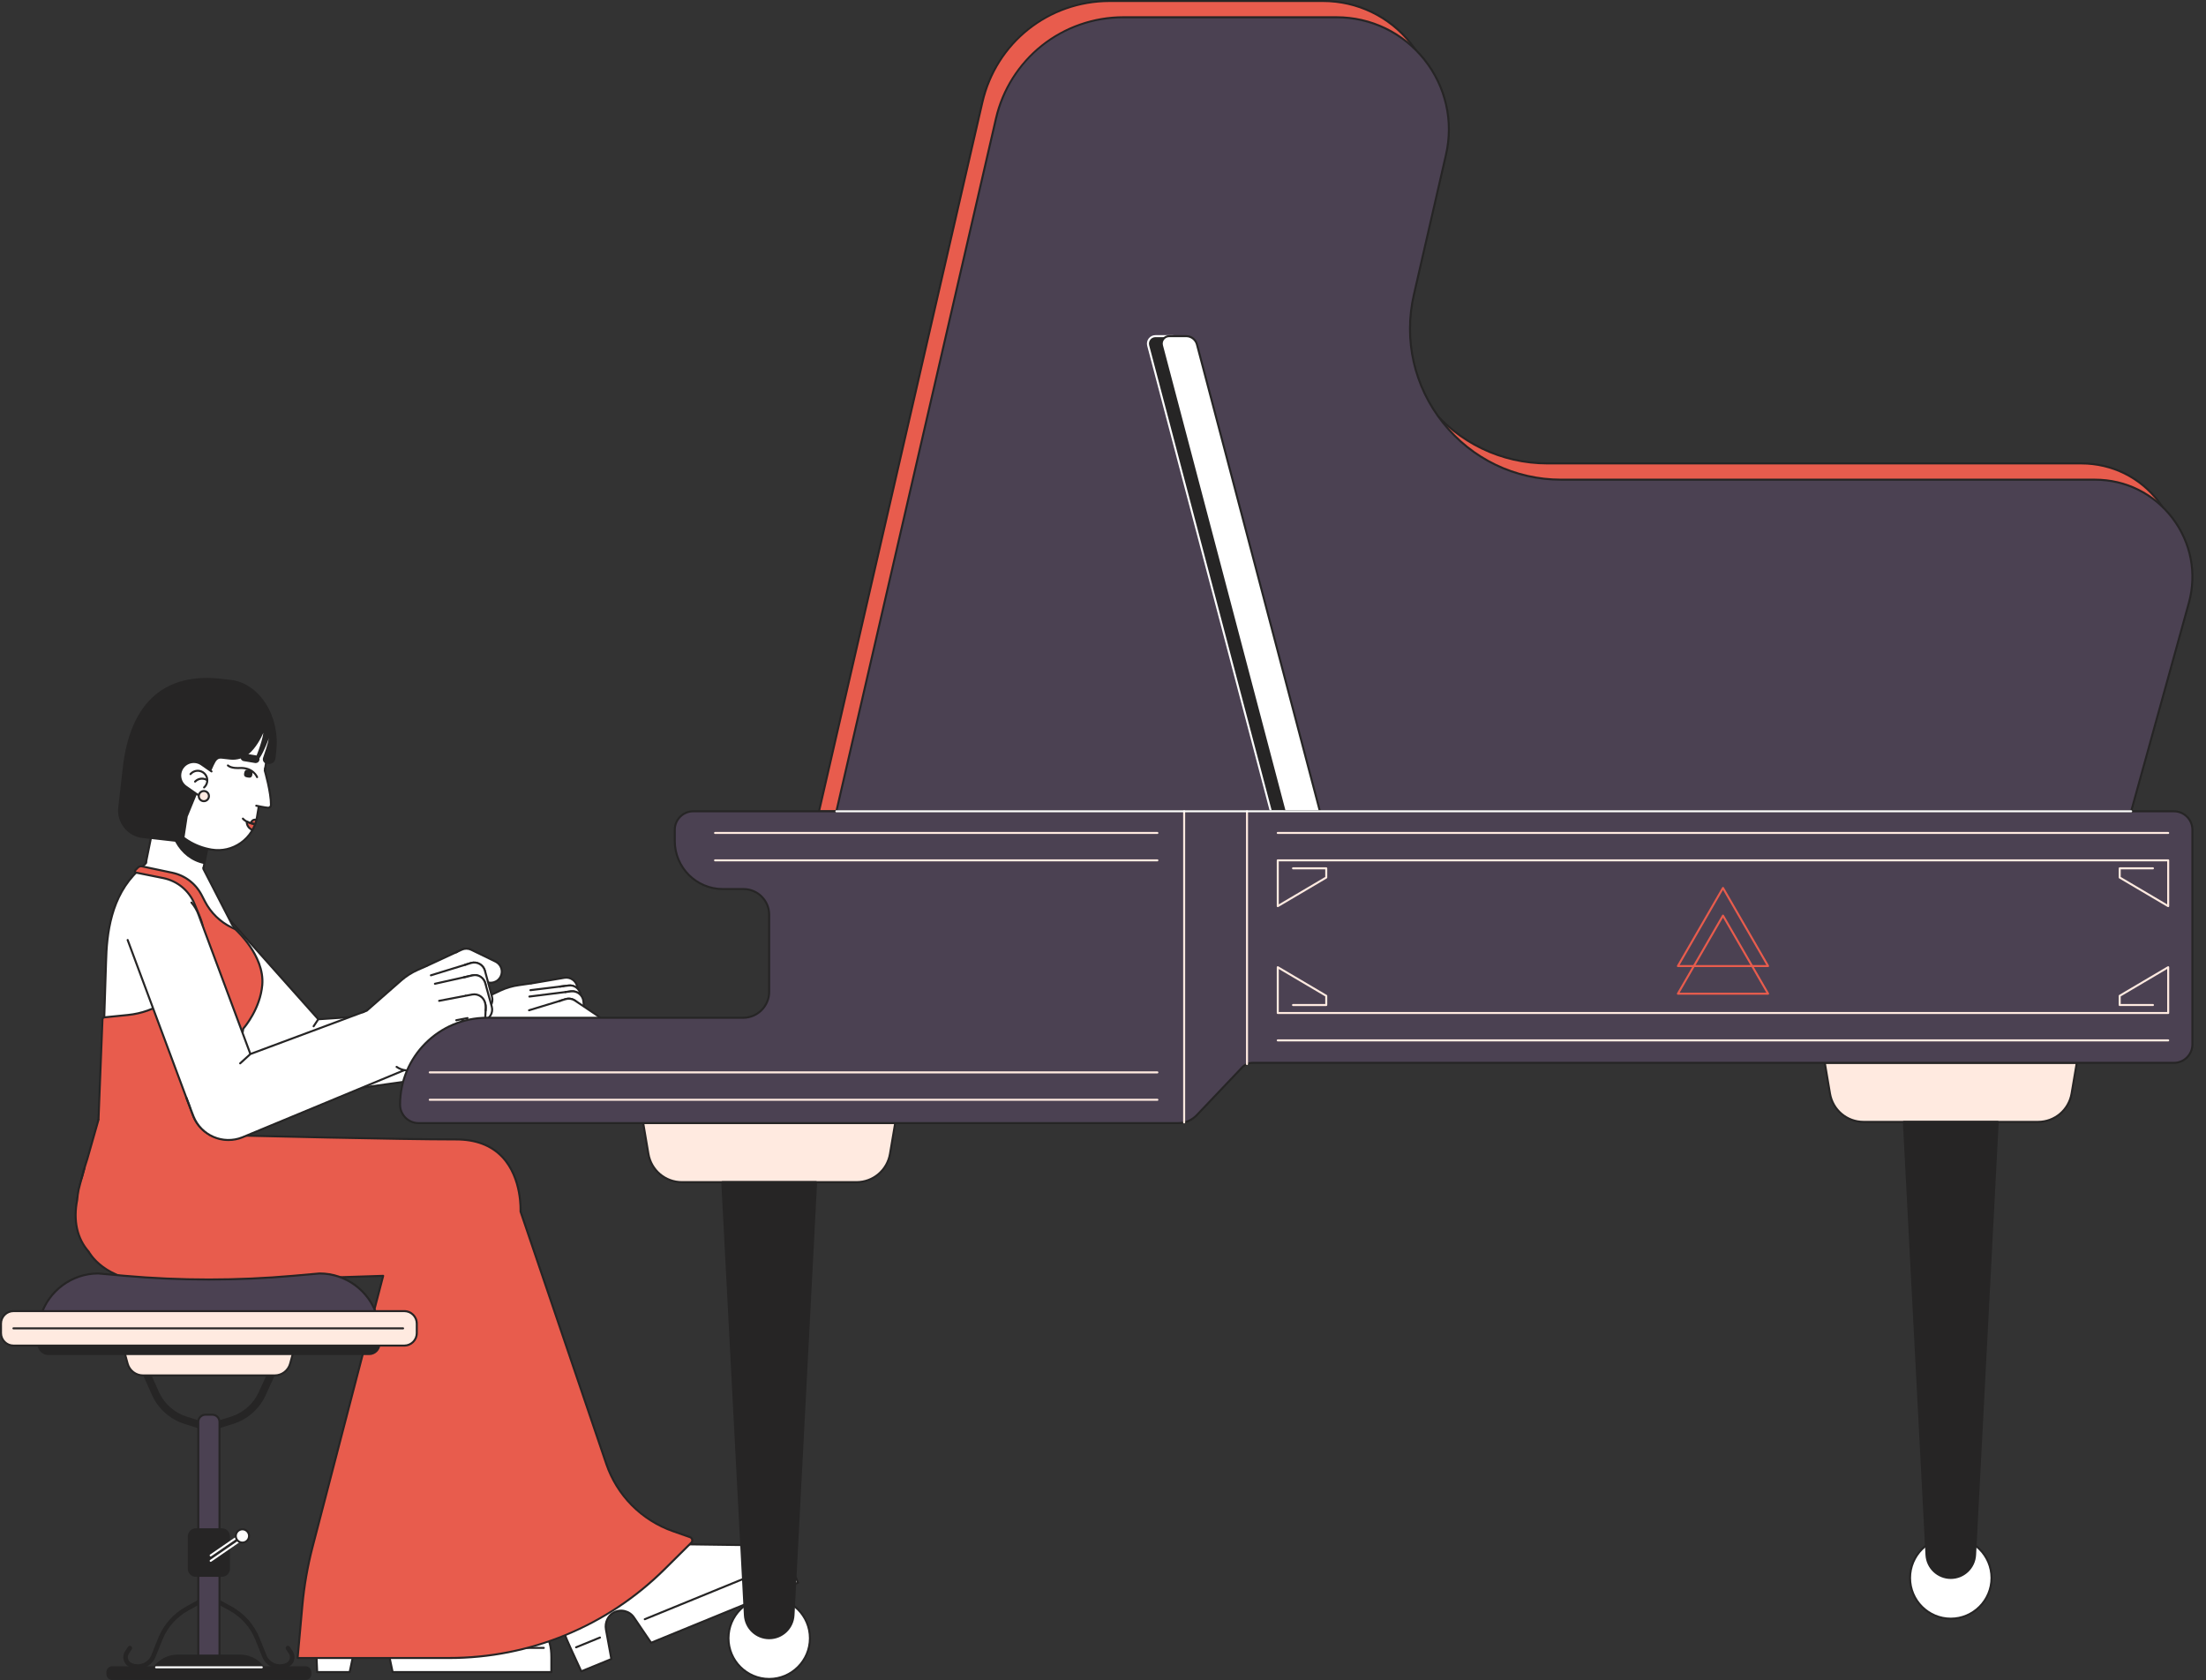 <?xml version="1.0" encoding="UTF-8"?>
<!DOCTYPE svg PUBLIC '-//W3C//DTD SVG 1.0//EN'
          'http://www.w3.org/TR/2001/REC-SVG-20010904/DTD/svg10.dtd'>
<svg height="3321.7" preserveAspectRatio="xMidYMid meet" version="1.0" viewBox="331.7 339.2 4361.5 3321.7" width="4361.5" xmlns="http://www.w3.org/2000/svg" xmlns:xlink="http://www.w3.org/1999/xlink" zoomAndPan="magnify"
><rect x="331.7" y="339.2" width="4361.5" height="3321.7" fill="#333333" stroke="none"/><g
  ><g
    ><g
      ><g id="change1_16"
        ><path d="M978.876,2486.885c30.788-27.218,33.683-74.241,6.465-105.03l-239.023-268.359 c-27.218-30.789-74.242-33.683-105.03-6.465s-33.683,74.241-6.465,105.03l239.023,268.359 C901.064,2511.208,948.088,2514.103,978.876,2486.885z" fill="#fff"
        /></g
        ><g id="change2_14"
        ><path d="M929.698,2507.549c-1.594,0-3.194-0.05-4.799-0.148c-20.371-1.254-39.034-10.365-52.551-25.657 L633.33,2213.391c-27.909-31.571-24.931-79.954,6.634-107.858c15.292-13.519,34.93-20.271,55.302-19.018 c20.371,1.254,39.034,10.365,52.552,25.657l239.018,268.354c27.909,31.571,24.931,79.953-6.635,107.857 C966.114,2500.836,948.337,2507.549,929.698,2507.549z M690.472,2090.367c-17.665,0-34.509,6.36-47.859,18.161 c-29.913,26.444-32.735,72.294-6.292,102.208l239.018,268.353c12.814,14.496,30.501,23.131,49.805,24.319 c19.3,1.188,37.916-5.212,52.406-18.021c29.913-26.444,32.736-72.294,6.292-102.207l-239.018-268.354 c-12.814-14.496-30.501-23.131-49.805-24.319C693.5,2090.413,691.981,2090.367,690.472,2090.367z" fill="#262525"
        /></g
      ></g
      ><g
      ><g id="change1_27"
        ><path d="M1360.496,2386.328c-4.119-40.887-41.492-56.94-82.379-52.821L921.579,2357.1 c-40.888,4.118-70.695,40.603-66.576,81.49c4.118,40.887,40.603,70.694,81.49,66.576l355.601-49.523 C1332.982,2451.525,1364.614,2427.215,1360.496,2386.328z" fill="#fff"
        /></g
        ><g id="change2_26"
        ><path d="M929.011,2507.537c-22.869,0-44.545-10.185-59.189-28.103l-18.013-20.75 c-0.724-0.835-0.635-2.098,0.199-2.822c0.834-0.723,2.097-0.634,2.821,0.199l18.052,20.796 c15.478,18.938,39.164,28.766,63.412,26.318l355.525-49.513c44.2-4.455,70.347-30.803,66.688-67.135 c-1.858-18.448-10.99-32.887-26.408-41.755c-14.02-8.063-33.117-11.357-53.78-9.277l-316.229,20.927l-8.672,13.048 c-0.611,0.919-1.853,1.168-2.772,0.559c-0.92-0.611-1.17-1.854-0.559-2.773l9.219-13.871c0.345-0.519,0.912-0.847,1.533-0.889 l317.147-20.986c21.414-2.155,41.367,1.318,56.106,9.796c16.583,9.538,26.401,25.037,28.394,44.822 c2.006,19.913-4.2,37.24-17.947,50.106c-12.459,11.66-31.013,19.26-52.244,21.399l-355.526,49.513 C934.174,2507.408,931.584,2507.537,929.011,2507.537z" fill="#262525"
        /></g
      ></g
      ><g
      ><g
        ><g id="change1_12"
          ><path d="M1390.925,2390.442l-6.875,16.456c-9.69,23.192-29.101,40.941-53.066,48.52l-32.873,10.397 c-19.707,2.692-38.214-10.091-42.673-29.475l-11.879-47.183c-7.012-28.794,7.253-58.539,34.096-71.097l43.241-20.231 c11.835-5.487,24.433-9.147,37.366-10.854l26.279-3.775l19.545,91.515l-2.453,0.748 C1392.824,2376.905,1390.925,2390.442,1390.925,2390.442z" fill="#fff"
          /></g
          ><g id="change2_10"
          ><path d="M1292.817,2468.177c-15.489,0.001-29.701-8.826-36.47-23.139 c-0.472-0.999-0.045-2.191,0.953-2.663c0.999-0.474,2.19-0.045,2.663,0.952c6.799,14.377,21.94,22.613,37.709,20.529 l32.708-10.346c23.452-7.416,42.341-24.688,51.824-47.384l6.781-16.23c0.34-2.078,2.787-14.727,12.186-16.384l0.575-0.176 l-18.771-87.892l-24.429,3.509c-12.77,1.687-25.147,5.282-36.809,10.689l-43.234,20.228 c-13.306,6.225-23.86,17.075-29.72,30.554c-0.44,1.013-1.619,1.478-2.631,1.036c-1.013-0.44-1.477-1.618-1.037-2.632 c6.248-14.372,17.504-25.942,31.693-32.581l43.241-20.23c12.036-5.58,24.803-9.289,37.952-11.025l26.256-3.771 c1.041-0.146,2.021,0.533,2.24,1.562l19.545,91.515c0.217,1.016-0.379,2.028-1.373,2.331l-2.453,0.748 c-0.085,0.026-0.172,0.046-0.261,0.061c-7.155,1.171-9.033,13.163-9.05,13.283c-0.023,0.17-0.069,0.336-0.135,0.494 l-6.875,16.456c-9.937,23.784-29.731,41.883-54.308,49.655l-32.873,10.397c-0.108,0.034-0.22,0.059-0.333,0.074 C1296.516,2468.052,1294.656,2468.177,1292.817,2468.177z" fill="#262525"
          /></g
        ></g
        ><g
        ><g
          ><g
            ><g id="change1_29"
              ><path d="M1447.443,2363.822c-12.129-0.817-21.3-11.312-20.483-23.441l3.001-44.579 c0.911-12.123,11.477-21.212,23.599-20.302c12.123,0.911,21.213,11.477,20.302,23.6l-2.979,44.239 C1470.067,2355.468,1459.572,2364.638,1447.443,2363.822z" fill="#fff"
              /></g
              ><g id="change2_66"
              ><path d="M1448.958,2365.872c-0.547,0-1.098-0.019-1.649-0.056c-6.399-0.431-12.248-3.327-16.468-8.156 c-4.22-4.83-6.307-11.015-5.876-17.414l3.001-44.579c0.993-13.218,12.53-23.16,25.745-22.161 c13.203,0.992,23.138,12.541,22.146,25.743l-2.978,44.225c-0.431,6.398-3.328,12.247-8.158,16.468 C1460.308,2363.797,1454.764,2365.872,1448.958,2365.872z M1451.898,2277.438c-10.36,0-19.154,8.018-19.942,18.514l-3,44.564 c-0.359,5.333,1.38,10.487,4.897,14.512s8.391,6.439,13.725,6.799c5.339,0.35,10.487-1.381,14.512-4.897 c4.025-3.517,6.44-8.391,6.799-13.725l2.979-44.239c0.828-11.019-7.452-20.644-18.456-21.471 C1452.904,2277.456,1452.398,2277.438,1451.898,2277.438z" fill="#262525"
              /></g
            ></g
            ><g
            ><g id="change1_37"
              ><path d="M1389.387,2327.03l-7.369-43.402l65.751-11.164c12.001-1.942,23.304,6.212,25.246,18.213 s-6.212,23.304-18.213,25.246L1389.387,2327.03z" fill="#fff"
              /></g
              ><g fill="#262525" id="change2_67"
              ><path d="M1415.065,2324.67c-0.958,0-1.804-0.689-1.969-1.665c-0.185-1.089,0.548-2.122,1.637-2.307 l22.426-3.808c1.088-0.187,2.122,0.548,2.307,1.637c0.185,1.089-0.548,2.122-1.637,2.307l-22.426,3.808 C1415.289,2324.661,1415.176,2324.67,1415.065,2324.67z"
                /><path d="M1473.479,2306.829c-0.045,0-0.09-0.001-0.136-0.005c-1.102-0.074-1.936-1.027-1.861-2.13 c0.65-9.652-0.376-13.42-0.386-13.457c-0.021-0.073-0.042-0.164-0.054-0.24c-0.854-5.276-3.712-9.905-8.047-13.032 c-4.335-3.128-9.626-4.382-14.906-3.525l-65.735,11.16c-1.088,0.188-2.122-0.548-2.307-1.637s0.548-2.122,1.637-2.307 l65.75-11.163c6.348-1.027,12.699,0.475,17.9,4.228c5.171,3.73,8.59,9.241,9.637,15.526c0.235,0.886,1.15,5.075,0.501,14.717 C1475.401,2306.02,1474.522,2306.829,1473.479,2306.829z"
              /></g
            ></g
          ></g
          ><g
          ><g
            ><g id="change1_38"
              ><path d="M1385.69,2340.688l-5.317-43.701l75.001-9.124c12.079-1.375,22.986,7.303,24.36,19.382 c1.375,12.079-7.303,22.986-19.382,24.36L1385.69,2340.688z" fill="#fff"
              /></g
              ><g id="change2_72"
              ><path d="M1388.923,2342.294c-0.997,0-1.859-0.744-1.983-1.759c-0.133-1.096,0.647-2.093,1.744-2.227 l71.426-8.689c5.327-0.606,10.084-3.242,13.413-7.426c3.328-4.183,4.828-9.412,4.224-14.723 c-0.604-5.312-3.241-10.069-7.424-13.397c-4.183-3.329-9.414-4.831-14.723-4.224l-74.985,9.122 c-1.097,0.127-2.094-0.647-2.227-1.744c-0.133-1.096,0.647-2.093,1.744-2.227l75-9.124c6.39-0.724,12.663,1.072,17.682,5.066 c5.019,3.993,8.183,9.702,8.908,16.074c0.725,6.373-1.075,12.647-5.068,17.666c-3.994,5.02-9.703,8.184-16.075,8.908 l-71.411,8.688C1389.085,2342.289,1389.004,2342.294,1388.923,2342.294z" fill="#262525"
              /></g
            ></g
            ><g
            ><g id="change1_14"
              ><path d="M1454.288,2288.017c11.99-2.005,23.336,6.089,25.341,18.08l8.201,47.271 c1.912,12.006-6.27,23.289-18.276,25.201c-12.006,1.912-23.289-6.27-25.201-18.276l-8.145-46.934 C1434.203,2301.367,1442.298,2290.022,1454.288,2288.017z" fill="#fff"
              /></g
              ><g id="change2_55"
              ><path d="M1466.078,2380.845c-11.591,0.001-21.82-8.436-23.7-20.238l-5.845-33.679 c-0.188-1.088,0.541-2.123,1.629-2.312c1.082-0.182,2.124,0.54,2.312,1.629l5.85,33.706c0.845,5.307,3.691,9.941,8.019,13.08 c4.328,3.139,9.619,4.405,14.897,3.562c10.897-1.736,18.351-12.014,16.615-22.911l-8.197-47.244 c-1.878-11.231-11.311-18.349-21.951-16.572l-16.765,2.01c-1.095,0.135-2.092-0.65-2.224-1.747s0.651-2.093,1.748-2.224 l16.673-1.997c12.794-2.147,24.21,6.39,26.462,19.858l8.199,47.26c2.087,13.103-6.856,25.435-19.932,27.518 C1468.596,2380.746,1467.328,2380.845,1466.078,2380.845z" fill="#262525"
              /></g
            ></g
          ></g
          ><g
          ><g
            ><g id="change1_31"
              ><path d="M1383.874,2353.301l-5.476-43.682l81.969-10.275c12.074-1.419,23.012,7.219,24.431,19.293 c1.419,12.074-7.219,23.012-19.293,24.431L1383.874,2353.301z" fill="#fff"
              /></g
              ><g id="change2_30"
              ><path d="M1387.795,2354.809c-0.994,0-1.855-0.739-1.982-1.751c-0.138-1.097,0.64-2.096,1.736-2.233 l77.707-9.741c5.324-0.625,10.072-3.279,13.385-7.475s4.794-9.43,4.17-14.738c-0.624-5.309-3.278-10.058-7.473-13.37 c-4.195-3.313-9.43-4.798-14.738-4.17l-81.954,10.273c-1.094,0.137-2.096-0.639-2.233-1.735 c-0.138-1.097,0.64-2.096,1.736-2.233l81.969-10.275c6.386-0.75,12.666,1.026,17.699,5.001 c5.034,3.976,8.218,9.673,8.967,16.043s-1.029,12.65-5.004,17.685c-3.975,5.033-9.673,8.218-16.042,8.966l-77.691,9.739 C1387.962,2354.804,1387.878,2354.809,1387.795,2354.809z" fill="#262525"
              /></g
            ></g
            ><g
            ><g id="change1_33"
              ><path d="M1461.274,2299.271c12.106-1.107,22.818,7.809,23.926,19.915l4.877,53.319 c1.014,12.115-7.986,22.758-20.1,23.771c-12.115,1.014-22.757-7.986-23.771-20.1l-4.846-52.979 C1440.252,2311.09,1449.168,2300.378,1461.274,2299.271z" fill="#fff"
              /></g
              ><g id="change2_69"
              ><path d="M1468.124,2398.354c-12.343,0-22.864-9.494-23.912-22.011l-3.786-41.382 c-0.101-1.101,0.709-2.073,1.81-2.174c1.1-0.105,2.073,0.709,2.174,1.809l3.787,41.397 c0.921,11.012,10.621,19.222,21.613,18.29c10.997-0.92,19.194-10.615,18.274-21.611l-4.876-53.304 c-0.487-5.323-3.018-10.139-7.126-13.559c-4.109-3.419-9.303-5.034-14.625-4.548l-12.912,1.579l-0.485-3.971 c10.354-1.265,12.52-1.529,13.033-1.585c6.384-0.594,12.619,1.348,17.549,5.45c4.929,4.104,7.966,9.881,8.55,16.268 l4.877,53.319c1.105,13.21-8.731,24.843-21.925,25.947C1469.466,2398.326,1468.792,2398.354,1468.124,2398.354z" fill="#262525"
              /></g
            ></g
          ></g
          ><g
          ><g
            ><g id="change1_35"
              ><path d="M1390.533,2378.845l-12.833-42.112l72.272-22.024c11.656-3.454,23.905,3.196,27.359,14.852 s-3.196,23.905-14.852,27.359L1390.533,2378.845z" fill="#fff"
              /></g
              ><g id="change2_32"
              ><path d="M1395.067,2381.528c-0.443,0-0.89-0.146-1.261-0.448c-0.857-0.696-0.987-1.956-0.29-2.813 c1.721-2.116,4.293-3.366,4.582-3.502c0.084-0.04,0.172-0.073,0.261-0.102l63.529-19.654 c5.148-1.524,9.375-4.948,11.926-9.646c2.55-4.697,3.119-10.107,1.6-15.232c-3.135-10.58-14.29-16.642-24.874-13.503 l-72.257,22.02c-1.058,0.325-2.174-0.273-2.496-1.33s0.273-2.174,1.33-2.496l72.272-22.024 c12.71-3.766,26.099,3.503,29.859,16.197c1.822,6.15,1.141,12.641-1.919,18.278c-3.06,5.637-8.132,9.744-14.282,11.566 l-63.351,19.6c-0.431,0.221-2.066,1.11-3.076,2.353C1396.225,2381.276,1395.648,2381.528,1395.067,2381.528z" fill="#262525"
              /></g
            ></g
            ><g
            ><g id="change1_8"
              ><path d="M1437.98,2323.537c6.776-10.093,20.452-12.781,30.545-6.005l44.452,29.845 c10.04,6.855,12.623,20.551,5.769,30.591c-6.855,10.04-20.551,12.623-30.591,5.768l-44.169-29.655 C1433.892,2347.305,1431.203,2333.63,1437.98,2323.537z" fill="#fff"
              /></g
              ><g id="change2_51"
              ><path d="M1500.515,2389.576c-4.783,0-9.453-1.433-13.489-4.188l-35.428-23.786 c-0.331-0.222-0.587-0.537-0.737-0.905l-2.019-4.956c-0.417-1.023,0.075-2.19,1.098-2.607c1.023-0.415,2.19,0.075,2.606,1.098 l1.789,4.391l34.934,23.455c4.427,3.021,9.752,4.135,15.005,3.146c5.253-0.99,9.806-3.968,12.82-8.383 c3.014-4.414,4.128-9.738,3.138-14.991c-0.99-5.253-3.967-9.806-8.382-12.82l-44.439-29.837 c-5.095-3.42-11.375-4.315-17.229-2.453l-11.292,3.439c-1.059,0.325-2.174-0.273-2.496-1.33 c-0.322-1.057,0.273-2.175,1.33-2.496l11.269-3.433c7.003-2.225,14.535-1.151,20.647,2.952l44.452,29.846 c5.31,3.625,8.882,9.088,10.07,15.391c1.189,6.303-0.148,12.691-3.765,17.988s-9.079,8.869-15.382,10.058 C1503.515,2389.437,1502.009,2389.576,1500.515,2389.576z" fill="#262525"
              /></g
            ></g
          ></g
          ><g
          ><g
            ><g id="change1_40"
              ><path d="M1389.039,2437.346c-8.411-8.772-8.203-22.678,0.466-31.195l17.63-18.466 c8.328-8.856,22.259-9.284,31.116-0.956c8.856,8.328,9.285,22.259,0.956,31.115l-18.437,19.822 C1411.975,2446.476,1397.655,2446.332,1389.039,2437.346z" fill="#fff"
              /></g
              ><g id="change2_74"
              ><path d="M1405.069,2446.181c-0.083,0-0.167,0-0.25-0.001c-6.563-0.066-12.68-2.712-17.223-7.45 c-9.122-9.514-8.894-24.769,0.509-34.006l17.585-18.42c9.06-9.636,24.286-10.104,33.933-1.032 c9.645,9.07,10.113,24.297,1.043,33.942l-18.43,19.813C1417.609,2443.663,1411.538,2446.181,1405.069,2446.181z M1390.483,2435.962c3.792,3.954,8.897,6.163,14.375,6.218c5.464,0.052,10.626-2.05,14.496-5.928l18.389-19.771 c7.566-8.047,7.177-20.736-0.862-28.296c-8.041-7.56-20.73-7.17-28.289,0.869l-17.64,18.477 C1383.06,2415.287,1382.869,2428.021,1390.483,2435.962z" fill="#262525"
              /></g
            ></g
            ><g
            ><g id="change1_28"
              ><path d="M1338.22,2448.967l-4.651-43.777l68.75-4.382c12.099-1.191,22.872,7.652,24.062,19.75 c1.191,12.099-7.652,22.872-19.751,24.063L1338.22,2448.967z" fill="#fff"
              /></g
              ><g id="change2_64"
              ><path d="M1333.112,2451.624c-1.043,0-1.921-0.809-1.994-1.864c-0.075-1.102,0.758-2.056,1.86-2.131 l73.517-5.004c5.492-0.541,10.603-3.41,13.963-7.868c0.056-0.073,0.116-0.144,0.182-0.209l4.434-4.443 c0.78-0.779,2.047-0.784,2.828-0.003c0.782,0.78,0.783,2.047,0.003,2.829l-4.338,4.347c-4.032,5.283-10.125,8.683-16.74,9.333 l-73.577,5.009C1333.204,2451.622,1333.157,2451.624,1333.112,2451.624z" fill="#262525"
              /></g
              ><g id="change2_65"
              ><path d="M1354.554,2405.604c-1.051,0-1.933-0.82-1.995-1.883c-0.064-1.103,0.777-2.049,1.88-2.114 l38.808-2.271l2.229-2.336c0.762-0.8,2.028-0.829,2.828-0.066c0.799,0.763,0.829,2.029,0.066,2.828l-2.773,2.905 c-0.35,0.366-0.825,0.586-1.33,0.616l-39.594,2.318C1354.633,2405.604,1354.594,2405.604,1354.554,2405.604z" fill="#262525"
              /></g
            ></g
          ></g
        ></g
      ></g
      ><g
      ><g
        ><g id="change1_34"
          ><path d="M645.968,2095.583l42.23,8.531c19.082,3.855,37.677-8.489,41.532-27.572l30.868-152.795 c3.855-19.082-8.489-37.677-27.571-41.532l-42.23-8.531c-19.082-3.855-37.677,8.489-41.532,27.571l-30.868,152.795 C614.541,2073.134,626.885,2091.729,645.968,2095.583z" fill="#fff"
          /></g
          ><g id="change2_31"
          ><path d="M695.188,2106.817c-2.437,0-4.909-0.241-7.387-0.742l-42.229-8.531 c-20.133-4.067-33.203-23.756-29.136-43.889l30.868-152.794c4.068-20.132,23.757-33.202,43.888-29.136l42.23,8.531 c20.133,4.068,33.203,23.756,29.136,43.888L731.69,2076.94C728.123,2094.594,712.545,2106.817,695.188,2106.817z M646.364,2093.624l42.229,8.531c17.974,3.627,35.545-8.037,39.175-26.008l30.868-152.795 c3.63-17.971-8.036-35.544-26.007-39.175l-42.23-8.531c-17.973-3.631-35.544,8.036-39.175,26.007l-30.868,152.795 C616.727,2072.419,628.393,2089.993,646.364,2093.624L646.364,2093.624z" fill="#262525"
          /></g
        ></g
        ><g id="change2_5"
        ><path d="M668.064,1926.982l10.839-53.652c3.854-0.542,7.862-0.459,11.893,0.356l42.23,8.531 c19.082,3.855,31.426,22.45,27.571,41.532l-25.025,123.874C684.64,2037.333,656.768,1982.898,668.064,1926.982z" fill="#262525"
        /></g
      ></g
      ><g
      ><g
        ><g id="change1_36"
          ><path d="M541.31,2242.634l-10.71,332.844l241.609,20.903l33.382-228.587l17.973-28.067 c28.309-44.207,24.922-101.617-8.39-142.188l-24.338-29.641l-57.598-111.81l-113.159-9.79l-15.045,14.114 C554.959,2107.387,542.865,2173.992,541.31,2242.634z" fill="#fff"
          /></g
          ><g id="change2_71"
          ><path d="M772.21,2598.382c-0.058,0-0.116-0.002-0.174-0.008l-241.608-20.903 c-1.059-0.091-1.861-0.994-1.827-2.057l10.71-332.844c1.329-58.617,9.844-132.48,64.354-183.617l14.462-13.672l0.467-2.312 c0.218-1.083,1.269-1.789,2.356-1.564c1.083,0.218,1.783,1.273,1.564,2.355l-0.592,2.934c-0.082,0.405-0.287,0.774-0.586,1.058 l-14.929,14.113c-53.431,50.124-61.787,122.96-63.098,180.814l-10.649,330.97l237.842,20.577l33.11-226.722 c0.041-0.281,0.142-0.55,0.295-0.789l17.974-28.066c27.93-43.616,24.614-99.813-8.252-139.84l-24.337-29.641 c-0.089-0.109-0.167-0.228-0.232-0.354l-57.151-110.941c-0.208-0.404-0.272-0.867-0.183-1.312l0.435-2.151 c0.219-1.083,1.273-1.787,2.357-1.563c1.083,0.219,1.783,1.273,1.564,2.356l-0.296,1.463l56.732,110.129l24.203,29.476 c33.969,41.371,37.397,99.456,8.529,144.535l-17.741,27.704l-33.32,228.161C774.043,2597.66,773.193,2598.382,772.21,2598.382z" fill="#262525"
          /></g
        ></g
        ><g
        ><g id="change3_3"
          ><path d="M600.928,2064.61l53.574,10.789c27.765,5.591,50.914,24.656,61.726,50.833l10.49,25.4 c12.892,31.214,10.695,66.626-5.956,96.007l-8.739,15.42c-26.428,46.635-73.838,77.55-127.171,82.926l-46.932,4.731 c-1.929,0.195-3.446,1.737-3.607,3.669l-8.789,220.8l250.074,24.116l37.008-226.203c0,0,33.27-36.762,37.63-86.419 c5.142-58.568-53.36-110.151-53.36-110.151l-7.366-3.572c-22.593-10.956-41.034-28.929-52.565-51.234l-6.627-12.818 c-11.711-22.653-32.982-38.843-57.936-44.099l-59.845-12.604c-3.03-0.638-6.175,0.321-8.333,2.541l-4.803,4.941 C597.782,2061.352,598.649,2064.151,600.928,2064.61z" fill="#e85c4d"
          /></g
          ><g id="change2_41"
          ><path d="M775.601,2601.302c-0.064,0-0.129-0.003-0.194-0.009l-250.074-24.116 c-1.056-0.103-1.849-1.011-1.807-2.07l8.789-220.8c0.247-2.979,2.518-5.29,5.405-5.581l46.933-4.731 c52.6-5.302,99.565-35.927,125.631-81.922l8.738-15.42c16.46-29.045,18.592-63.4,5.848-94.258l-10.49-25.399 c-10.577-25.611-33.109-44.166-60.272-49.636l-53.574-10.789c-1.772-0.357-3.205-1.651-3.74-3.378 c-0.535-1.728-0.085-3.605,1.175-4.901l4.803-4.941c2.651-2.727,6.457-3.887,10.179-3.104l59.845,12.604 c25.648,5.402,47.263,21.854,59.3,45.137l6.627,12.817c11.257,21.775,29.604,39.658,51.661,50.354l7.366,3.571 c0.163,0.079,0.314,0.18,0.45,0.3c0.148,0.131,14.97,13.291,28.93,33.475c12.945,18.717,27.808,47.503,25.099,78.353 c-4.107,46.789-33.925,82.711-37.74,87.13l-36.916,225.64C777.413,2600.6,776.57,2601.302,775.601,2601.302z M527.598,2573.376 l246.329,23.755l36.706-224.355c0.062-0.379,0.232-0.733,0.49-1.019c0.328-0.363,32.874-36.874,37.121-85.251 c4.845-55.188-48.793-104.944-52.495-108.301l-7.111-3.448c-22.829-11.07-41.818-29.579-53.469-52.115l-6.626-12.817 c-11.484-22.212-32.103-37.907-56.571-43.061l-59.845-12.604c-2.374-0.499-4.797,0.24-6.486,1.978l-4.803,4.941 c-0.35,0.359-0.272,0.77-0.223,0.929c0.049,0.16,0.217,0.542,0.709,0.641l53.574,10.789c28.474,5.733,52.092,25.185,63.18,52.03 l10.49,25.399c13.217,32.003,11.006,67.634-6.064,97.758l-8.739,15.42c-26.705,47.122-74.821,78.497-128.71,83.93l-46.933,4.731 c-0.971,0.098-1.733,0.874-1.814,1.846L527.598,2573.376z" fill="#262525"
          /></g
        ></g
      ></g
      ><g
      ><g
        ><g id="change1_44"
          ><path d="M749.782,2018.986c42.583,7.121,82.876-21.627,89.996-64.21l24.814-148.395 c9.303-55.636-28.257-108.28-83.893-117.583s-108.28,28.257-117.583,83.893l-16.91,101.126 C634.721,1942.505,681.093,2007.5,749.782,2018.986z" fill="#fff"
          /></g
          ><g id="change2_35"
          ><path d="M762.846,2022.075c-4.445,0-8.922-0.369-13.395-1.117c-33.748-5.643-63.278-24.09-83.151-51.944 s-27.709-61.779-22.066-95.527l16.91-101.126c9.471-56.634,63.255-95.005,119.886-85.535 c56.634,9.47,95.005,63.25,85.535,119.886l-24.814,148.395c-3.532,21.122-15.078,39.604-32.511,52.042 C795.498,2016.952,779.395,2022.075,762.846,2022.075z M763.8,1689.39c-48.018,0-90.535,34.736-98.711,83.631l-16.91,101.125 c-5.467,32.694,2.125,65.561,21.377,92.544s47.861,44.855,80.555,50.322c20.068,3.357,40.242-1.304,56.805-13.121 c16.563-11.818,27.533-29.378,30.889-49.446l24.814-148.394c9.106-54.459-27.791-106.174-82.25-115.281 C774.806,1689.84,769.265,1689.39,763.8,1689.39z" fill="#262525"
          /></g
        ></g
        ><g
        ><g
          ><g id="change1_17"
            ><path d="M838.374,1932.281c0,0,17.426,3.699,23.215,4.013c3.16,0.172,5.826-2.337,5.858-5.501 c0.252-24.996-12.271-68.102-12.271-68.102l0.879-1.615l-4.263-2.32L838.374,1932.281z" fill="#fff"
            /></g
            ><g id="change2_57"
            ><path d="M861.903,1938.302c-0.14,0-0.281-0.003-0.422-0.011c-5.876-0.319-22.805-3.901-23.522-4.054 c-1.08-0.229-1.77-1.292-1.541-2.372c0.229-1.081,1.291-1.771,2.372-1.541c0.172,0.037,17.34,3.671,22.908,3.973 c0.975,0.05,1.907-0.287,2.622-0.957c0.717-0.673,1.118-1.584,1.128-2.567c0.246-24.411-12.068-67.096-12.192-67.524 c-0.084-0.289-0.102-0.592-0.052-0.888l0.723-4.324c0.183-1.089,1.215-1.822,2.303-1.643c1.089,0.182,1.825,1.213,1.643,2.303 l-0.648,3.876c1.396,4.871,12.465,44.303,12.224,68.24c-0.021,2.084-0.871,4.018-2.392,5.445 C865.64,1937.585,863.824,1938.302,861.903,1938.302z" fill="#262525"
            /></g
          ></g
          ><g fill="#262525" id="change2_60"
          ><path d="M836.276,1845.861l-22.3-3.729c-3.043-0.509-5.098-3.389-4.589-6.432 c0.509-3.043,3.388-5.098,6.432-4.589l22.3,3.729c3.043,0.509,5.098,3.389,4.589,6.432S839.319,1846.37,836.276,1845.861z"
            /><path d="M837.213,1847.939c-0.42,0-0.844-0.035-1.267-0.105l-22.3-3.729 c-1.999-0.334-3.748-1.427-4.925-3.077c-1.177-1.649-1.641-3.659-1.307-5.657c0.69-4.126,4.606-6.917,8.734-6.232l22.301,3.729 c4.126,0.69,6.922,4.609,6.231,8.735c-0.334,1.999-1.427,3.748-3.077,4.925 C840.303,1847.454,838.779,1847.939,837.213,1847.939z M836.605,1843.888c0.944,0.158,1.895-0.062,2.675-0.618 c0.78-0.557,1.297-1.383,1.455-2.328s-0.061-1.896-0.618-2.675s-1.383-1.296-2.329-1.455l-22.3-3.729 c-0.944-0.159-1.894,0.062-2.674,0.618s-1.297,1.383-1.455,2.328s0.062,1.895,0.618,2.675c0.557,0.78,1.383,1.297,2.328,1.455 L836.605,1843.888z"
          /></g
          ><g fill="#262525" id="change2_42"
          ><path d="M814.363,1868.308c-1.038,6.206,2.505,7.411,6.999,8.163c4.494,0.751,8.236,0.764,9.274-5.442 c1.389-8.308-2.254-8.917-6.747-9.669C819.395,1860.609,815.735,1860.101,814.363,1868.308z"
            /><path d="M840.009,1877.776c-0.807,0-1.566-0.491-1.87-1.289c-0.288-0.748-7.34-18.297-33.315-16.753 c-0.632,0.048-16.388,1.186-23.893-5.581c-0.82-0.739-0.886-2.004-0.146-2.825c0.739-0.821,2.004-0.885,2.825-0.146 c6.244,5.627,20.795,4.574,20.941,4.561c29.043-1.726,37.25,19.116,37.329,19.327c0.39,1.034-0.133,2.187-1.167,2.577 C840.482,1877.735,840.244,1877.776,840.009,1877.776z"
          /></g
          ><g
          ><g
            ><g id="change3_8"
              ><path d="M835.963,1969c1.035-2.806,1.933-5.686,2.652-8.652c-0.886-0.326-1.858-0.503-2.892-0.496 c-2.971,0.021-5.774,1.822-7.019,4.52c-0.393,0.851-0.579,1.711-0.671,2.563C830.166,1967.558,833.096,1968.366,835.963,1969z" fill="#e85c4d"
              /></g
              ><g id="change2_12"
              ><path d="M835.964,1971c-0.143,0-0.288-0.016-0.432-0.047c-2.993-0.661-6.035-1.506-8.06-2.099 c-0.93-0.272-1.531-1.171-1.427-2.134c0.128-1.193,0.404-2.235,0.842-3.187c1.581-3.425,5.043-5.656,8.821-5.683 c1.245-0.015,2.455,0.2,3.596,0.619c0.954,0.351,1.494,1.36,1.254,2.348c-0.701,2.896-1.616,5.882-2.719,8.874 C837.545,1970.491,836.786,1971,835.964,1971z M830.387,1965.527c1.286,0.359,2.769,0.754,4.292,1.122 c0.555-1.609,1.05-3.209,1.481-4.788c-0.141-0.008-0.285-0.011-0.423-0.011c-2.2,0.016-4.297,1.365-5.216,3.358 C830.472,1965.312,830.428,1965.418,830.387,1965.527z" fill="#262525"
              /></g
            ></g
            ><g
            ><g id="change3_4"
              ><path d="M836.062,1968.794c-1.578-0.268-3.214-0.569-4.421-0.853 c-7.332-1.723-12.082-4.308-12.082-4.308s-1.282,11.161,11.262,16.582C832.858,1976.595,834.607,1972.776,836.062,1968.794z" fill="#e85c4d"
              /></g
              ><g id="change2_21"
              ><path d="M830.82,1982.216c-0.266,0-0.535-0.053-0.792-0.165c-13.748-5.942-12.471-18.52-12.456-18.646 c0.076-0.661,0.475-1.24,1.065-1.547c0.59-0.306,1.293-0.299,1.877,0.018c0.044,0.023,4.636,2.484,11.584,4.118 c1.008,0.237,2.454,0.515,4.298,0.828c0.585,0.099,1.097,0.454,1.395,0.967s0.353,1.133,0.149,1.691 c-1.494,4.088-3.303,8.03-5.376,11.715C832.2,1981.844,831.523,1982.216,830.82,1982.216z M821.72,1966.839 c0.527,2.995,2.336,7.6,8.254,10.752c1.232-2.33,2.355-4.758,3.355-7.255c-0.84-0.16-1.558-0.31-2.146-0.449 C827.173,1968.946,823.916,1967.758,821.72,1966.839z" fill="#262525"
              /></g
            ></g
            ><g id="change2_13"
            ><path d="M835.076,1970.658c-0.116,0-0.233-0.01-0.351-0.031c-18.345-3.25-24.184-11.351-24.423-11.694 c-0.632-0.906-0.41-2.152,0.496-2.785c0.906-0.632,2.153-0.41,2.785,0.496c0.042,0.058,5.312,7.117,21.84,10.045 c1.088,0.192,1.813,1.23,1.621,2.318C836.871,1969.976,836.027,1970.658,835.076,1970.658z" fill="#262525"
            /></g
          ></g
        ></g
        ><g fill="#262525" id="change2_75"
        ><path d="M862.547,1847.702l-2.975-0.338c-4.496-0.51-7.356-5.059-5.841-9.323 c5.209-14.657,15.16-44.69,13.869-56.864c0,0-18.001,55.028-30.749,62.836c0,0,21.383-50.531,17.396-65.894 c0,0-11.034,32.527-32.183,50.417c-9.798,8.288-22.676,11.995-35.427,10.548l-16.087-1.826 c-9.711-1.102-13.327,4.098-17.963,13.949l-10.938,24.167l-18.435,23.338l-22.403,54.649l-5.995,39.228 c-0.903,5.908-6.312,10.046-12.25,9.372l-68.648-7.793c-28.913-3.282-49.69-29.381-46.408-58.294l8.925-78.62 c15.12-133.196,86.502-185.953,192.264-173.947l19.083,2.166c54.929,6.236,96.01,69.679,88.134,139.065l-1.563,13.766 C873.686,1844.159,868.402,1848.367,862.547,1847.702z"
          /><path d="M683.85,2004.035c-0.499,0-1.003-0.028-1.511-0.086l-68.648-7.793 c-14.514-1.647-27.518-8.849-36.616-20.277s-13.201-25.715-11.553-40.229l8.925-78.62 c7.404-65.219,28.541-113.235,62.825-142.715c32.678-28.101,76.972-39.201,131.652-32.994l19.083,2.166 c26.886,3.052,52.064,20.097,69.079,46.763c17.27,27.065,24.663,60.632,20.816,94.516l-1.562,13.766 c-0.788,6.941-7.078,11.946-14.017,11.159l-2.975-0.338c-2.76-0.313-5.185-1.842-6.653-4.194 c-1.464-2.344-1.772-5.182-0.847-7.786c3.045-8.567,8.723-25.292,11.785-39.035c-6.456,17.127-17.048,42.062-25.736,47.383 c-0.741,0.453-1.69,0.376-2.349-0.19c-0.659-0.567-0.876-1.495-0.537-2.295c0.177-0.417,14.81-35.19,17.376-55.051 c-4.912,11.146-14.61,29.683-29.03,41.88c-10.069,8.519-23.532,12.529-36.944,11.008l-16.087-1.826 c-7.974-0.906-11.107,2.57-15.928,12.813l-10.925,24.141c-0.067,0.148-0.152,0.288-0.253,0.415l-18.261,23.117l-22.206,54.168 l-5.959,38.993C695.8,1999.385,690.263,2004.035,683.85,2004.035z M740.498,1683.651c-40.799,0-74.558,11.287-100.619,33.696 c-33.495,28.801-54.172,75.949-61.458,140.133l-8.925,78.62c-1.527,13.453,2.276,26.695,10.708,37.287 c8.433,10.592,20.485,17.267,33.938,18.793l68.648,7.793c4.892,0.551,9.304-2.821,10.048-7.687l5.995-39.229 c0.024-0.157,0.066-0.31,0.126-0.457l22.403-54.649c0.071-0.172,0.166-0.334,0.281-0.481l18.283-23.145l10.837-23.945 c4.552-9.673,8.639-16.401,20.011-15.111l16.087,1.826c12.322,1.399,24.679-2.278,33.91-10.087 c20.467-17.313,31.472-49.213,31.581-49.534c0.284-0.836,1.087-1.386,1.967-1.355c0.883,0.033,1.641,0.641,1.863,1.496 c2.947,11.354-6.866,39.88-12.984,55.891c8.855-14.421,18.681-41.278,22.5-52.952c0.293-0.896,1.181-1.468,2.111-1.367 c0.938,0.099,1.68,0.84,1.779,1.778c1.309,12.349-8.193,41.479-13.973,57.744c-0.515,1.448-0.343,3.025,0.47,4.328 c0.819,1.311,2.172,2.163,3.712,2.338l2.975,0.338c4.751,0.539,9.052-2.886,9.591-7.635l1.562-13.766 c3.744-32.976-3.435-65.618-20.213-91.913c-16.363-25.644-40.477-42.024-66.158-44.939l-19.083-2.166 C758.811,1684.199,749.483,1683.651,740.498,1683.651z"
        /></g
        ><g
        ><g
          ><g id="change1_18"
            ><path d="M699.456,1894.587l19.831,13.83c16.141,11.257,38.506,1.853,41.751-17.557 c1.706-10.203-2.614-20.477-11.099-26.394l-19.831-13.83c-16.141-11.257-38.506-1.853-41.751,17.557 C686.65,1878.396,690.971,1888.669,699.456,1894.587z" fill="#fff"
            /></g
            ><g fill="#262525" id="change2_48"
            ><path d="M735.213,1898.124c-0.552,0-1.101-0.227-1.496-0.672c-0.733-0.826-0.658-2.09,0.168-2.823 c2.907-2.581,4.783-5.976,5.425-9.818c0.743-4.441-0.289-8.905-2.903-12.57c-2.615-3.665-6.501-6.093-10.941-6.835 c-5.887-0.982-11.721,1.14-15.606,5.683c-0.718,0.839-1.98,0.938-2.82,0.22s-0.938-1.98-0.22-2.82 c4.732-5.536,12.128-8.228,19.306-7.029c5.495,0.918,10.302,3.922,13.538,8.457c3.235,4.535,4.511,10.059,3.592,15.553 c-0.783,4.686-3.168,9-6.714,12.149C736.16,1897.958,735.686,1898.124,735.213,1898.124z"
              /><path d="M717.376,1886.607c-0.495,0-0.99-0.183-1.377-0.55c-0.801-0.761-0.833-2.026-0.072-2.827 c4.785-5.037,11.729-7.362,18.572-6.216c2.954,0.494,5.038,1.098,7.591,2.868c0.908,0.629,1.133,1.875,0.504,2.783 c-0.629,0.907-1.875,1.134-2.783,0.504c-1.969-1.365-3.433-1.785-5.971-2.209c-5.528-0.924-11.144,0.955-15.013,5.026 C718.433,1886.398,717.905,1886.607,717.376,1886.607z"
              /><path d="M730.434,1914.939c-0.104,0-0.208-0.008-0.314-0.025c-4.298-0.677-8.328-2.312-11.978-4.856 l-19.831-13.83c-9.069-6.325-13.751-17.459-11.928-28.365c1.638-9.795,8.082-17.942,17.237-21.792 c9.156-3.85,19.485-2.756,27.631,2.925l19.831,13.83c0.906,0.632,1.128,1.879,0.497,2.785 c-0.632,0.906-1.878,1.128-2.785,0.497l-19.831-13.83c-7.015-4.894-15.911-5.834-23.792-2.519 c-7.883,3.315-13.432,10.33-14.842,18.765c-1.57,9.391,2.461,18.978,10.271,24.424l19.831,13.83 c3.148,2.196,6.618,3.604,10.313,4.187c1.091,0.172,1.836,1.196,1.664,2.287 C732.252,1914.235,731.401,1914.939,730.434,1914.939z"
            /></g
          ></g
          ><g
          ><g id="change4_9"
            ><circle cx="734.743" cy="1913.259" fill="#ffeae0" r="10.046"
            /></g
            ><g id="change2_49"
            ><path d="M734.743,1925.305c-6.643,0-12.046-5.404-12.046-12.046s5.404-12.046,12.046-12.046 s12.046,5.404,12.046,12.046C746.79,1919.901,741.386,1925.305,734.743,1925.305z M734.743,1905.213 c-4.437,0-8.046,3.609-8.046,8.046s3.609,8.046,8.046,8.046s8.046-3.609,8.046-8.046 C742.79,1908.822,739.18,1905.213,734.743,1905.213z" fill="#262525"
            /></g
          ></g
        ></g
      ></g
      ><g
      ><g
        ><g
          ><g id="change1_10"
            ><path d="M1346.222,2707.139c0.02-70.269-59.765-105.883-129.935-105.864l-597.3-5.607 c-64.23,0.018-115.762,49.286-115.78,113.605c-0.021,75.579,62.363,136.258,137.912,134.144l578.831-17.851 C1290.119,2825.548,1346.202,2777.407,1346.222,2707.139z" fill="#fff"
            /></g
            ><g id="change2_53"
            ><path d="M637.25,2845.472c-35.633,0-69.168-13.604-94.821-38.557 c-26.594-25.867-41.233-60.543-41.223-97.643c0.018-64.807,51.753-115.586,117.78-115.604l597.32,5.607c0.018,0,0.04,0,0.058,0 c36.264,0,69.083,9.576,92.408,26.971c25.818,19.253,39.46,47.226,39.451,80.894c-0.009,34.056-13.32,64.965-37.481,87.033 c-23.565,21.525-55.809,33.385-90.792,33.394l-578.77,17.851C639.869,2845.454,638.556,2845.472,637.25,2845.472z M618.968,2597.668c-63.766,0.018-113.745,49.041-113.762,111.606c-0.01,36.009,14.2,69.666,40.012,94.773 c25.812,25.106,59.843,38.374,95.844,37.371l578.825-17.852c72.051-0.02,124.316-48.985,124.334-116.43 c0.009-32.354-13.077-59.218-37.842-77.686c-22.637-16.881-54.612-26.177-90.036-26.177c-0.02,0-0.037,0-0.057,0 L618.968,2597.668z" fill="#262525"
            /></g
          ></g
          ><g
          ><g
            ><g id="change1_22"
              ><path d="M992.677,3438.453l99.065,18.812l254.266-702.264c17.431-69.36-20.486-137.725-90.747-151.067 c-70.329-13.355-121.924,38.23-131.041,109.233L992.677,3438.453z" fill="#fff"
              /></g
              ><g id="change2_18"
              ><path d="M1091.744,3459.266c-0.124,0-0.249-0.012-0.374-0.035l-99.065-18.812 c-1.079-0.205-1.791-1.241-1.595-2.322l120.44-664.066c0.197-1.088,1.24-1.814,2.325-1.611 c1.087,0.197,1.808,1.238,1.611,2.324L995,3436.86l95.443,18.124l253.652-700.567c8.675-34.624,3.365-70.576-14.574-98.658 c-16.729-26.189-43.234-43.896-74.631-49.858c-4.36-0.828-8.739-1.415-13.015-1.746c-0.158-0.013-16.418-1.221-62.244-1.221 c-1.104,0-2-0.896-2-2s0.896-2,2-2c46.031,0,62.392,1.22,62.552,1.232c4.422,0.342,8.948,0.949,13.453,1.805 c32.491,6.17,59.927,24.508,77.256,51.635c18.545,29.032,24.034,66.168,15.058,101.885c-0.016,0.065-0.036,0.13-0.059,0.193 l-254.266,702.265C1093.333,3458.75,1092.572,3459.266,1091.744,3459.266z" fill="#262525"
              /></g
            ></g
            ><g
            ><g
              ><g id="change1_13"
                ><path d="M1199.483 3477.821L1102.442 3424.319 1003.414 3418.233 1000.431 3519.583 1202.673 3519.583z" fill="#fff"
                /></g
                ><g id="change2_11"
                ><path d="M1202.673,3521.583H1000.43c-0.541,0-1.058-0.219-1.435-0.606 c-0.376-0.388-0.58-0.912-0.564-1.452l2.983-101.351c0.032-1.104,0.951-1.998,2.058-1.94c1.104,0.032,1.973,0.954,1.94,2.058 l-2.922,99.292h198.024l-2.943-38.532l-95.07-52.416c-0.967-0.533-1.319-1.749-0.786-2.717 c0.533-0.967,1.75-1.319,2.717-0.785l96.017,52.938c0.59,0.325,0.977,0.927,1.028,1.599l3.19,41.762 c0.042,0.556-0.148,1.104-0.527,1.512C1203.762,3521.351,1203.23,3521.583,1202.673,3521.583z" fill="#262525"
                /></g
              ></g
              ><g
              ><g
                ><g id="change1_1"
                  ><path d="M1365.739,3542.286c-0.021-0.011-172.635-73.378-172.635-73.378l-89.957,11.757h-17.059 c-26.515,0-50.575-15.519-61.509-39.675l-23.197-51.802c-9.873,0-18.595,7.029-20.671,16.681l-7.996,37.185l-3.883,16.856 c-10.026,43.527-14.158,88.203-12.286,132.83l2.203,52.526h64.304l12.251-58.22c2.797-13.291,13.635-23.805,27.153-25.126 c15.764-1.541,29.86,9.023,33.053,24.198l12.447,59.148h313.828v-29.517 C1421.784,3576.628,1407.358,3555.751,1365.739,3542.286z" fill="#fff"
                  /></g
                  ><g id="change2_38"
                  ><path d="M1421.786,3647.267h-313.828c-0.946,0-1.762-0.662-1.957-1.588l-12.447-59.147 c-3.014-14.323-16.286-24.034-30.902-22.621c-12.285,1.201-22.726,10.885-25.391,23.549l-12.251,58.22 c-0.195,0.926-1.011,1.588-1.957,1.588h-64.304c-1.072,0-1.953-0.845-1.998-1.916l-2.203-52.526 c-1.879-44.799,2.271-89.668,12.335-133.363l3.883-16.855l7.99-37.157c2.275-10.58,11.791-18.26,22.626-18.26 c0.788,0,1.503,0.463,1.825,1.183l23.197,51.803c10.583,23.38,34.012,38.491,59.684,38.491h16.929l89.827-11.74 c0.354-0.044,0.714,0.003,1.042,0.143c153.983,65.448,170.656,72.534,172.521,73.332 c41.287,13.372,57.377,34.503,57.38,75.351v29.517C1423.786,3646.371,1422.891,3647.267,1421.786,3647.267z M1109.581,3643.267h310.205v-27.517c-0.002-39.274-14.817-58.669-54.663-71.561c-0.059-0.02-0.116-0.041-0.173-0.065 c-0.657-0.281-161.848-68.792-172.128-73.162l-89.417,11.687c-0.086,0.011-0.172,0.017-0.259,0.017h-17.059 c-27.239,0-52.098-16.034-63.331-40.849l-22.652-50.585c-8.425,0.569-15.647,6.727-17.439,15.058l-7.996,37.187 l-3.89,16.884c-9.984,43.346-14.101,87.856-12.237,132.297l2.123,50.61h60.763l11.917-56.632 c3.021-14.354,14.911-25.337,28.916-26.705c16.635-1.629,31.771,9.457,35.205,25.777L1109.581,3643.267z" fill="#262525"
                  /></g
                ></g
                ><g
                ><g id="change2_33"
                  ><path d="M1406.83,3599.418h-292.837c-1.104,0-2-0.896-2-2s0.896-2,2-2h292.837c1.104,0,2,0.896,2,2 S1407.935,3599.418,1406.83,3599.418z" fill="#262525"
                  /></g
                  ><g id="change2_2"
                  ><path d="M1018.294,3599.418h-51.039c-1.104,0-2-0.896-2-2s0.896-2,2-2h51.039c1.104,0,2,0.896,2,2 S1019.399,3599.418,1018.294,3599.418z" fill="#262525"
                  /></g
                ></g
              ></g
            ></g
          ></g
        ></g
        ><g
        ><g id="change3_5"
          ><path d="M780.609,2620.594v-62.021l-254.211-5.324l-22.156,77.708c0,0-21.458,62.656-22.316,107.288 s30.01,128.461,146.325,128.461s146.674-66.663,146.674-66.663L780.609,2620.594z" fill="#e85c4d"
          /></g
          ><g id="change2_61"
          ><path d="M628.251,2868.706c-47.708,0-85.406-13.771-112.048-40.931 c-27.478-28.012-36.756-64.635-36.276-89.568c0.844-43.887,21.687-105.729,22.406-107.847l22.143-77.659 c0.303-1.062,1.411-1.676,2.472-1.375c1.062,0.304,1.678,1.41,1.375,2.473l-22.156,77.707c-0.009,0.033-0.02,0.066-0.031,0.099 c-0.213,0.624-21.366,62.879-22.208,106.679c-0.464,24.122,8.522,59.563,35.133,86.69c25.862,26.364,62.6,39.732,109.193,39.732 c59.375,0,95.601-17.818,115.535-32.767c19.849-14.883,27.932-29.95,29.154-32.387l5.67-179.021l-0.001-61.957 c0-1.104,0.896-2,2-2s2,0.896,2,2v62.021l-5.685,179.512c-0.008,0.265-0.069,0.524-0.179,0.766 c-0.319,0.699-8.057,17.321-30.336,34.1C725.976,2850.361,688.889,2868.706,628.251,2868.706z" fill="#262525"
          /></g
        ></g
        ><g
        ><g id="change1_4"
          ><path d="M1333.355,2730.427c0.019-70.269-59.765-105.883-129.935-105.864l-597.3-5.607 c-64.23,0.018-115.762,49.286-115.78,113.605c-0.021,75.579,62.363,136.258,137.912,134.144l578.831-17.851 C1277.253,2848.836,1333.336,2800.695,1333.355,2730.427z" fill="#fff"
          /></g
          ><g id="change2_3"
          ><path d="M624.384,2868.76c-35.633,0-69.168-13.604-94.821-38.557 c-26.593-25.867-41.233-60.544-41.223-97.643c0.018-64.807,51.753-115.587,117.78-115.604l597.32,5.607c0.018,0,0.04,0,0.058,0 c36.264,0,69.083,9.577,92.408,26.971c25.818,19.253,39.46,47.226,39.451,80.894c-0.009,34.056-13.321,64.965-37.481,87.033 c-23.565,21.525-55.809,33.385-90.792,33.395l-578.77,17.85C627.002,2868.742,625.689,2868.76,624.384,2868.76z M606.101,2620.956c-63.766,0.018-113.744,49.041-113.762,111.606c-0.01,36.008,14.2,69.666,40.012,94.773 c25.812,25.106,59.854,38.368,95.843,37.371l578.826-17.851c72.051-0.021,124.316-48.986,124.335-116.431 c0.009-32.354-13.077-59.218-37.842-77.686c-22.637-16.881-54.612-26.177-90.036-26.177c-0.02,0-0.037,0-0.057,0 L606.101,2620.956z" fill="#262525"
          /></g
        ></g
        ><g
        ><g
          ><g id="change1_45"
            ><path d="M1458.74,3461.737l94.018-36.447l-214.417-710.314c-21.904-68.08-90.248-106.033-156.93-80.183 c-66.746,25.875-83.237,96.946-53.409,162.022L1458.74,3461.737z" fill="#fff"
            /></g
            ><g id="change2_78"
            ><path d="M1458.741,3463.736c-0.739,0-1.444-0.411-1.791-1.109l-320.854-645.051 c-0.492-0.989-0.089-2.189,0.9-2.682c0.989-0.49,2.189-0.089,2.681,0.9l320.042,643.417l90.59-35.118l-213.882-708.54 c-15.57-48.394-55.844-82.357-102.591-86.493c-0.076-0.007-0.152-0.018-0.227-0.033c-0.12-0.024-12.159-2.461-29.162-2.461 c-1.104,0-2-0.896-2-2s0.896-2,2-2c16.74,0,28.492,2.247,29.854,2.52c48.303,4.323,89.883,39.355,105.945,89.277 l214.428,710.348c0.302,1.001-0.217,2.065-1.191,2.443l-94.019,36.447C1459.227,3463.693,1458.982,3463.736,1458.741,3463.736z" fill="#262525"
            /></g
          ></g
          ><g
          ><g
            ><g id="change1_11"
              ><path d="M1640.333 3397.668L1540.564 3384.891 1436.299 3416.752 1471.912 3511.687 1659.098 3435.113z" fill="#fff"
              /></g
              ><g id="change2_54"
              ><path d="M1471.912,3513.687c-0.273,0-0.545-0.056-0.8-0.167c-0.496-0.217-0.882-0.624-1.072-1.131 l-35.613-94.934c-0.388-1.034,0.136-2.187,1.17-2.575c1.034-0.384,2.187,0.137,2.575,1.171l34.89,93.005l183.281-74.978 l-17.32-34.562l-98.712-12.643c-1.096-0.14-1.87-1.142-1.73-2.237c0.141-1.096,1.144-1.875,2.238-1.729l99.769,12.777 c0.661,0.084,1.236,0.492,1.534,1.087l18.765,37.444c0.25,0.498,0.28,1.078,0.084,1.599c-0.196,0.521-0.6,0.938-1.115,1.149 l-187.186,76.574C1472.427,3513.637,1472.169,3513.687,1471.912,3513.687z" fill="#262525"
              /></g
            ></g
            ><g
            ><g
              ><g id="change1_39"
                ><path d="M1818.619,3394.385c-0.024-0.002-187.566-2.551-187.566-2.551l-78.808,44.942l-15.789,6.459 c-24.541,10.039-52.686,4.785-71.952-13.432l-41.134-39.142c-9.138,3.738-14.5,13.526-12.766,23.245l6.678,37.444 l2.789,17.071c7.201,44.082,20.292,86.997,38.921,127.593l21.927,47.781l59.517-24.347l-10.704-58.524 c-2.444-13.361,3.607-27.196,15.618-33.537c14.007-7.395,31.053-2.954,39.755,9.882l33.915,50.032l290.464-118.823 l-11.176-27.319C1883.494,3404.95,1862.238,3391.09,1818.619,3394.385z" fill="#fff"
                /></g
                ><g id="change2_73"
                ><path d="M1480.921,3645.795c-0.76,0-1.483-0.435-1.819-1.166l-21.927-47.781 c-18.701-40.752-31.849-83.853-39.077-128.104l-2.789-17.071l-6.674-37.415c-1.9-10.655,3.978-21.357,13.978-25.448 c0.73-0.295,1.566-0.14,2.136,0.402l41.133,39.143c18.649,17.634,46.056,22.751,69.815,13.029l15.669-6.409l78.695-44.877 c0.31-0.177,0.663-0.257,1.018-0.263c164.562,2.236,184.812,2.511,187.393,2.556c43.308-3.27,66.212,10.192,81.685,48.011 l11.176,27.32c0.201,0.49,0.198,1.041-0.007,1.53s-0.596,0.877-1.087,1.078l-290.464,118.823 c-0.875,0.355-1.882,0.053-2.413-0.729l-33.915-50.031c-8.212-12.115-24.189-16.086-37.166-9.236 c-10.916,5.763-16.913,18.679-14.584,31.408l10.704,58.525c0.17,0.93-0.334,1.853-1.21,2.211l-59.517,24.347 C1481.43,3645.747,1481.174,3645.795,1480.921,3645.795z M1422.965,3393.034c-7.553,3.707-11.887,12.131-10.391,20.52 l6.679,37.444l2.793,17.101c7.171,43.898,20.213,86.654,38.765,127.081l21.127,46.038l56.239-23.006l-10.412-56.929 c-2.64-14.43,4.208-29.096,16.652-35.665c14.782-7.805,32.985-3.277,42.344,10.529l33.004,48.688l287.111-117.451 l-10.419-25.469c-14.872-36.349-35.926-48.684-77.687-45.536c-0.066,0.005-0.131,0.007-0.196,0.005 c-1.652-0.024-175.847-2.391-187.002-2.543l-78.335,44.672c-0.075,0.043-0.153,0.081-0.233,0.114l-15.789,6.459 c-25.212,10.312-54.291,4.885-74.083-13.83L1422.965,3393.034z" fill="#262525"
                /></g
              ></g
              ><g
              ><g id="change2_63"
                ><path d="M1606.49,3542.729c-0.788,0-1.535-0.47-1.852-1.244c-0.418-1.021,0.071-2.189,1.094-2.608 l271.036-110.875c1.024-0.414,2.19,0.073,2.608,1.095c0.418,1.021-0.071,2.189-1.094,2.608l-271.036,110.875 C1606.999,3542.681,1606.742,3542.729,1606.49,3542.729z" fill="#262525"
                /></g
                ><g id="change2_37"
                ><path d="M1470.677,3598.288c-0.788,0-1.535-0.47-1.852-1.244c-0.418-1.021,0.071-2.189,1.094-2.608 l47.24-19.324c1.022-0.414,2.19,0.072,2.608,1.095c0.418,1.021-0.071,2.189-1.094,2.608l-47.24,19.324 C1471.186,3598.239,1470.929,3598.288,1470.677,3598.288z" fill="#262525"
                /></g
              ></g
            ></g
          ></g
        ></g
        ><g
        ><g id="change3_6"
          ><path d="M507.144,2814.146c0,0,30.614,59.521,129.175,59.521s452.964-11.883,452.964-11.883 l-139.528,535.724c-9.953,38.215-16.74,77.186-20.293,116.515l-9.341,103.399h299.225c159.796,0,313.111-63.18,426.513-175.763 l52.578-52.198c3.461-3.436,2.135-9.308-2.467-10.923l-33.898-11.899c-61.964-21.752-110.495-70.773-131.623-132.954 l-169.592-499.123c0,0,8.299-142.461-127.094-142.461s-515.413-9.925-515.413-9.925s-227.303-5.562-234.006,129.333 C476.436,2751.511,483.348,2787.358,507.144,2814.146z" fill="#e85c4d"
          /></g
          ><g id="change2_7"
          ><path d="M1219.346,3619.422H920.121c-0.562,0-1.098-0.236-1.477-0.651 c-0.379-0.414-0.566-0.969-0.515-1.528l9.341-103.399c3.552-39.322,10.398-78.633,20.35-116.84l138.853-533.132 c-32.937,1.095-357.401,11.795-450.354,11.795c-51.462,0-84.277-16.399-102.743-30.156 c-18.998-14.153-26.989-28.178-28.087-30.217c-23.34-26.396-31.337-62.361-23.134-104.029 c0.324-6.222,1.678-14.721,2.885-20.422c0.055-0.23,4.263-17.467,11.24-41.698c0.306-1.062,1.414-1.676,2.476-1.368 c1.061,0.306,1.674,1.414,1.368,2.476c-6.953,24.146-11.142,41.308-11.184,41.478c-1.17,5.532-2.498,13.865-2.797,19.88 c-0.005,0.097-0.017,0.193-0.036,0.288c-8.017,40.551-0.294,75.448,22.333,100.921c0.111,0.125,0.207,0.265,0.283,0.413 c0.075,0.145,7.781,14.779,27.237,29.216c17.966,13.33,49.926,29.22,100.16,29.22c97.402,0,449.353-11.763,452.897-11.882 c0.632-0.036,1.234,0.257,1.628,0.75c0.395,0.492,0.533,1.143,0.374,1.753L951.69,3398.011 c-9.896,37.996-16.705,77.088-20.237,116.191l-9.144,101.22h297.036c160.343,0,311.314-62.215,425.104-175.183l52.578-52.198 c1.133-1.125,1.6-2.728,1.248-4.285c-0.352-1.558-1.461-2.803-2.968-3.332l-33.898-11.899 c-30.688-10.772-59.002-28.683-81.884-51.796c-22.881-23.112-40.507-51.606-50.97-82.4l-169.592-499.123 c-0.083-0.244-0.118-0.502-0.103-0.76c0.038-0.646,3.289-65.203-35.446-106.238c-21.363-22.631-51.526-34.106-89.651-34.106 c-113.826,0-402.591-7.067-488.382-9.233c-1.104-0.027-1.977-0.945-1.949-2.05c0.028-1.087,0.917-1.949,1.999-1.949 c0.017,0,0.034,0,0.051,0.001c85.78,2.165,374.503,9.231,488.282,9.231c39.282,0,70.43,11.904,92.58,35.382 c38.287,40.582,36.752,103.163,36.529,108.792l169.471,498.767c21.07,62.011,68.596,110.017,130.392,131.71l33.898,11.899 c2.814,0.988,4.887,3.314,5.544,6.225s-0.214,5.902-2.332,8.004l-52.578,52.198c-56.623,56.214-122.736,100.131-196.505,130.53 C1376.993,3604.008,1299.133,3619.422,1219.346,3619.422z" fill="#262525"
          /></g
        ></g
      ></g
      ><g
      ><g id="change1_19"
        ><path d="M807.617,2587.732c38.693-13.842,58.838-56.43,44.996-95.123L724.206,2147.64 c-13.842-38.693-56.43-58.839-95.123-44.996c-38.693,13.842-58.838,56.43-44.996,95.123l128.408,344.969 C726.336,2581.429,768.925,2601.574,807.617,2587.732z" fill="#fff"
        /></g
        ><g id="change2_58"
        ><path d="M782.627,2594.085c-31.377,0-60.856-19.48-72.017-50.676l-128.399-344.945 c-0.385-1.035,0.142-2.187,1.177-2.571s2.187,0.141,2.572,1.177l128.408,344.969c13.457,37.616,54.982,57.256,92.575,43.812 c37.593-13.449,57.235-54.975,43.786-92.566L722.33,2148.339c-3.09-8.638-7.679-16.467-13.647-23.293 c-0.727-0.832-0.642-2.095,0.189-2.822c0.832-0.727,2.095-0.643,2.822,0.189c6.299,7.205,11.142,15.467,14.393,24.555 l128.399,344.946c14.2,39.692-6.527,83.511-46.196,97.703C799.817,2592.647,791.151,2594.085,782.627,2594.085z" fill="#262525"
        /></g
      ></g
      ><g
      ><g id="change1_24"
        ><path d="M1186.151,2357.984c-15.12-38.212-56.95-48.225-95.161-33.105l-335.072,124.762 c-38.212,15.12-56.932,58.354-41.811,96.566c15.12,38.211,58.353,56.931,96.565,41.812l333.454-138.348 C1182.337,2434.551,1201.271,2396.196,1186.151,2357.984z" fill="#fff"
        /></g
        ><g id="change2_20"
        ><path d="M783.387,2595.234c-30.452,0-59.278-18.314-71.14-48.291l-13.967-36.661 c-0.393-1.032,0.125-2.188,1.157-2.581s2.188,0.126,2.581,1.157l13.958,36.637c14.681,37.102,56.834,55.355,93.96,40.664 l333.423-138.336c18.225-7.211,32.408-20.058,39.968-36.186c7.66-16.339,8.002-35.132,0.965-52.917 c-6.956-17.581-19.979-29.815-37.662-35.381c-16.635-5.236-36.133-4.028-54.904,3.398l-263.87,98.251l-19.98,18.163 c-0.816,0.744-2.082,0.682-2.825-0.134c-0.743-0.817-0.683-2.083,0.135-2.825l20.266-18.423c0.188-0.172,0.408-0.306,0.647-0.395 l264.194-98.371c19.584-7.75,40.032-8.99,57.538-3.48c18.872,5.939,32.766,18.984,40.181,37.724 c7.447,18.821,7.07,38.74-1.062,56.088c-7.995,17.055-22.942,30.619-42.088,38.194l-333.423,138.336 C802.232,2593.509,792.73,2595.234,783.387,2595.234z" fill="#262525"
        /></g
      ></g
      ><g
      ><g
        ><g id="change1_3"
          ><path d="M1246.95,2353.891l-11.449,26.479c-12.259,28.353-34.73,51.06-62.954,63.615l-18.853,8.387 c-18.173,8.084-39.512,0.973-49.203-16.396l-53.59-93.237l74.17-65.106c9.834-8.571,20.911-15.601,32.853-20.85l18.702-8.219 l5.015-2.397L1246.95,2353.891z" fill="#fff"
          /></g
          ><g id="change2_44"
          ><path d="M1138.11,2457.667c-8.278,0-16.515-2.518-23.445-7.426c-0.901-0.639-1.114-1.887-0.476-2.788 c0.638-0.9,1.886-1.115,2.788-0.476c10.452,7.403,24.21,8.771,35.903,3.567l18.853-8.387 c27.843-12.386,49.837-34.611,61.931-62.582l11.449-26.479c0.439-1.014,1.617-1.479,2.63-1.042 c1.014,0.438,1.48,1.616,1.042,2.63l-11.449,26.479c-12.493,28.895-35.214,51.854-63.977,64.648l-18.853,8.387 C1149.284,2456.523,1143.688,2457.667,1138.11,2457.667z" fill="#262525"
          /></g
          ><g id="change2_45"
          ><path d="M1049.018,2342.508c-0.805,0-1.563-0.489-1.868-1.286c-0.395-1.031,0.121-2.188,1.153-2.583 l7.517-2.877l67.934-59.632c10.003-8.719,21.228-15.843,33.368-21.178l18.702-8.22l4.958-2.37 c0.997-0.475,2.191-0.055,2.667,0.942s0.054,2.19-0.942,2.667l-5.015,2.396l-18.759,8.246 c-11.769,5.172-22.651,12.078-32.344,20.526l-68.198,59.863c-0.178,0.156-0.383,0.28-0.604,0.365l-7.852,3.006 C1049.497,2342.465,1049.255,2342.508,1049.018,2342.508z" fill="#262525"
          /></g
        ></g
        ><g
        ><g
          ><g
            ><g id="change1_5"
              ><path d="M1194.664,2288.657l-18.535-39.931l68.531-31.811c11.066-5.033,24.117-0.142,29.15,10.924 c5.033,11.066,0.142,24.118-10.924,29.151L1194.664,2288.657z" fill="#fff"
              /></g
              ><g id="change2_4"
              ><path d="M1194.666,2290.657c-0.755,0.001-1.477-0.429-1.815-1.158c-0.465-1.002-0.03-2.19,0.972-2.656 l68.221-31.667c10.059-4.574,14.514-16.463,9.946-26.508c-2.213-4.866-6.188-8.579-11.194-10.455 c-5.005-1.875-10.442-1.689-15.308,0.522l-68.517,31.806c-1.002,0.464-2.192,0.029-2.656-0.973 c-0.465-1.002-0.03-2.19,0.972-2.656l68.531-31.812c5.852-2.661,12.375-2.887,18.382-0.633 c6.006,2.25,10.776,6.705,13.431,12.544c5.481,12.053,0.136,26.317-11.917,31.799l-68.207,31.661 C1195.234,2290.598,1194.947,2290.657,1194.666,2290.657z" fill="#262525"
              /></g
            ></g
            ><g
            ><g id="change1_26"
              ><path d="M1234.003,2227.317c5.315-10.933,18.487-15.488,29.42-10.173l48.154,23.409 c10.892,5.4,15.345,18.607,9.945,29.499s-18.607,15.345-29.499,9.945l-47.847-23.259 C1233.243,2251.422,1228.688,2238.25,1234.003,2227.317z" fill="#fff"
              /></g
              ><g id="change2_62"
              ><path d="M1301.779,2284.299c-3.65,0-7.278-0.842-10.644-2.511l-47.833-23.252 c-0.993-0.483-1.407-1.68-0.924-2.673c0.483-0.994,1.679-1.407,2.673-0.925l47.847,23.259 c4.802,2.382,10.229,2.748,15.295,1.041c5.065-1.708,9.163-5.286,11.537-10.075c4.901-9.887,0.845-21.918-9.042-26.818 l-48.14-23.402c-5.519-2.683-11.861-2.698-17.402-0.047l-10.708,4.969c-1.002,0.464-2.191,0.028-2.656-0.973 c-0.465-1.002-0.029-2.191,0.973-2.656l10.686-4.958c6.625-3.173,14.235-3.149,20.856,0.067l48.154,23.409 c11.876,5.888,16.743,20.323,10.863,32.187c-2.849,5.746-7.765,10.039-13.843,12.088 C1306.953,2283.878,1304.36,2284.299,1301.779,2284.299z" fill="#262525"
              /></g
            ></g
          ></g
          ><g
          ><g
            ><g id="change1_6"
              ><path d="M1196.584,2309.685l-12.931-42.082l78.967-24.264c11.648-3.481,23.912,3.14,27.393,14.789 c3.48,11.648-3.141,23.913-14.789,27.393L1196.584,2309.685z" fill="#fff"
              /></g
              ><g id="change2_46"
              ><path d="M1200.364,2310.523c-0.855,0-1.647-0.554-1.911-1.413c-0.325-1.057,0.269-2.175,1.324-2.5 l74.861-23.002c10.587-3.163,16.619-14.336,13.459-24.909c-3.16-10.572-14.333-16.602-24.904-13.445l-78.953,24.261 c-1.056,0.323-2.175-0.27-2.499-1.324c-0.325-1.057,0.269-2.175,1.324-2.5l78.967-24.265 c12.699-3.792,26.105,3.442,29.896,16.129s-3.446,26.092-16.132,29.882l-74.846,22.998 C1200.756,2310.494,1200.558,2310.523,1200.364,2310.523z" fill="#262525"
              /></g
            ></g
            ><g
            ><g id="change1_32"
              ><path d="M1263.501,2243.11c11.734-3.18,23.823,3.755,27.003,15.488l14.004,51.678 c3.089,11.758-3.939,23.794-15.697,26.883s-23.794-3.939-26.883-15.697l-13.915-51.349 C1244.834,2258.379,1251.768,2246.29,1263.501,2243.11z" fill="#fff"
              /></g
              ><g id="change2_68"
              ><path d="M1283.223,2339.884c-10.646,0-20.4-7.145-23.229-17.914l-10.869-40.107 c-0.289-1.066,0.341-2.165,1.407-2.454c1.067-0.286,2.165,0.342,2.453,1.407l10.873,40.123 c2.808,10.688,13.774,17.091,24.444,14.286c10.673-2.804,17.075-13.768,14.271-24.44l-14-51.662 c-1.398-5.16-4.722-9.466-9.359-12.125c-4.636-2.659-10.031-3.356-15.191-1.956l-12.445,3.782 c-1.06,0.32-2.174-0.276-2.495-1.333s0.275-2.174,1.332-2.495l12.504-3.799c6.249-1.694,12.722-0.86,18.286,2.33 c5.564,3.191,9.552,8.358,11.229,14.549l14.004,51.678c3.368,12.821-4.314,25.977-17.12,29.341 C1287.282,2339.629,1285.236,2339.884,1283.223,2339.884z" fill="#262525"
              /></g
            ></g
          ></g
          ><g
          ><g
            ><g id="change1_23"
              ><path d="M1201.198,2327.288l-9.607-42.963l73.733-16.488c11.884-2.561,23.595,4.997,26.156,16.882 c2.561,11.884-4.997,23.594-16.881,26.156L1201.198,2327.288z" fill="#fff"
              /></g
              ><g id="change2_19"
              ><path d="M1204.377,2328.576c-0.916,0-1.742-0.633-1.95-1.563c-0.241-1.078,0.438-2.147,1.515-2.389 l70.219-15.701c10.802-2.328,17.688-12.996,15.363-23.783c-1.126-5.225-4.22-9.699-8.711-12.598 c-4.492-2.898-9.845-3.879-15.068-2.749l-73.717,16.484c-1.077,0.237-2.147-0.438-2.388-1.516 c-0.241-1.078,0.438-2.147,1.515-2.389l73.732-16.487c6.285-1.355,12.706-0.183,18.095,3.295 c5.389,3.479,9.101,8.847,10.452,15.117c2.789,12.942-5.472,25.742-18.415,28.532l-70.204,15.698 C1204.669,2328.561,1204.522,2328.576,1204.377,2328.576z" fill="#262525"
              /></g
            ></g
            ><g
            ><g id="change1_20"
              ><path d="M1264.258,2268.099c11.734-3.18,23.823,3.755,27.003,15.488l12.83,46.23 c3.089,11.758-3.939,23.794-15.697,26.883s-23.794-3.939-26.883-15.698l-12.741-45.9 C1245.59,2283.368,1252.525,2271.278,1264.258,2268.099z" fill="#fff"
              /></g
              ><g id="change2_17"
              ><path d="M1282.761,2359.432c-4.201,0-8.344-1.111-12.068-3.286c-5.539-3.234-9.487-8.432-11.116-14.636 l-9.143-32.937c-0.295-1.064,0.328-2.167,1.392-2.462c1.068-0.296,2.167,0.328,2.462,1.392l9.15,32.964 c1.365,5.197,4.655,9.528,9.271,12.225c4.617,2.694,10.005,3.432,15.176,2.073c10.673-2.804,17.075-13.768,14.271-24.44 l-12.823-46.202c-1.426-5.262-4.58-9.621-8.884-12.287c-4.34-2.688-9.524-3.411-14.597-2.037l-16.485,3.656 c-1.08,0.243-2.146-0.44-2.386-1.52c-0.239-1.078,0.441-2.146,1.52-2.385l16.395-3.635c6.063-1.648,12.366-0.76,17.659,2.52 c5.169,3.201,8.946,8.397,10.635,14.629l12.827,46.218c3.371,12.833-4.31,25.988-17.116,29.353 C1286.87,2359.168,1284.808,2359.432,1282.761,2359.432z" fill="#262525"
              /></g
            ></g
          ></g
          ><g
          ><g
            ><g id="change1_42"
              ><path d="M1266.979,2396.887c-12.144-0.567-21.528-10.871-20.961-23.014l2.084-44.632 c0.661-12.139,11.038-21.444,23.177-20.783c12.139,0.661,21.444,11.038,20.783,23.177l-2.068,44.291 C1289.426,2388.07,1279.122,2397.454,1266.979,2396.887z" fill="#fff"
              /></g
              ><g id="change2_34"
              ><path d="M1268.032,2398.911c-0.381,0-0.764-0.009-1.147-0.026c-6.407-0.299-12.313-3.075-16.632-7.816 c-4.319-4.742-6.533-10.882-6.233-17.289l2.083-44.631c0.721-13.237,12.056-23.409,25.284-22.688 c6.404,0.349,12.29,3.171,16.572,7.946s6.448,10.932,6.1,17.336l-2.067,44.276c-0.3,6.406-3.076,12.313-7.817,16.632 C1279.716,2396.712,1274.021,2398.911,1268.032,2398.911z M1270.068,2310.425c-10.541,0-19.39,8.275-19.97,18.925 l-2.083,44.617c-0.25,5.339,1.595,10.456,5.194,14.408c3.6,3.951,8.522,6.265,13.862,6.514 c5.34,0.258,10.457-1.596,14.408-5.194c3.952-3.6,6.266-8.522,6.515-13.862l2.068-44.291 c0.292-5.353-1.514-10.483-5.083-14.464c-3.569-3.979-8.474-6.331-13.812-6.622 C1270.8,2310.435,1270.433,2310.425,1270.068,2310.425z" fill="#262525"
              /></g
            ></g
            ><g
            ><g id="change1_30"
              ><path d="M1208.178,2361.298l-8.26-43.242l65.507-12.514c11.959-2.189,23.427,5.731,25.616,17.69 c2.188,11.959-5.732,23.427-17.69,25.615L1208.178,2361.298z" fill="#fff"
              /></g
              ><g fill="#262525" id="change2_15"
              ><path d="M1233.761,2358.41c-0.94,0-1.779-0.667-1.962-1.625c-0.208-1.085,0.504-2.132,1.589-2.34 l22.344-4.268c1.083-0.197,2.132,0.505,2.339,1.59s-0.504,2.132-1.589,2.34l-22.344,4.268 C1234.012,2358.398,1233.885,2358.41,1233.761,2358.41z"
                /><path d="M1291.794,2339.371c-0.031,0-0.063-0.001-0.095-0.002c-1.104-0.052-1.956-0.988-1.905-2.092 c0.452-9.663-0.651-13.409-0.663-13.446c-0.022-0.073-0.045-0.163-0.059-0.238c-1.987-10.854-12.434-18.078-23.289-16.083 l-65.492,12.512c-1.084,0.203-2.133-0.504-2.34-1.59c-0.208-1.085,0.504-2.132,1.589-2.34l65.507-12.515 c13-2.377,25.504,6.221,27.938,19.185c0.253,0.88,1.254,5.051,0.804,14.703 C1293.741,2338.536,1292.856,2339.371,1291.794,2339.371z"
              /></g
            ></g
          ></g
        ></g
      ></g
    ></g
    ><g
    ><g
      ><g
        ><g id="change4_5"
          ><path d="M4361.146,2557.387h-345.069c-32.821,0-60.847-23.693-66.309-56.056l-10.239-60.67h498.165 l-10.239,60.67C4421.993,2533.694,4393.967,2557.387,4361.146,2557.387z" fill="#ffeae0"
          /></g
          ><g id="change2_40"
          ><path d="M4361.146,2559.387h-345.068c-33.92,0-62.637-24.276-68.281-57.723l-10.238-60.671 c-0.099-0.581,0.064-1.175,0.444-1.624s0.938-0.709,1.527-0.709h498.164c0.589,0,1.147,0.26,1.527,0.709 s0.543,1.043,0.444,1.624l-10.238,60.671C4423.782,2535.11,4395.065,2559.387,4361.146,2559.387z M3941.896,2442.66 l9.844,58.338c5.319,31.515,32.377,54.389,64.338,54.389h345.068c31.961,0,59.019-22.874,64.338-54.389l9.844-58.338H3941.896z" fill="#262525"
          /></g
        ></g
        ><g
        ><g id="change1_43"
          ><circle cx="4188.611" cy="3459.12" fill="#fff" r="80.538"
          /></g
          ><g id="change2_77"
          ><path d="M4188.611,3541.658c-45.512,0-82.538-37.026-82.538-82.538s37.026-82.539,82.538-82.539 s82.538,37.027,82.538,82.539S4234.123,3541.658,4188.611,3541.658z M4188.611,3380.581c-43.306,0-78.538,35.232-78.538,78.539 c0,43.306,35.232,78.538,78.538,78.538s78.538-35.232,78.538-78.538C4267.149,3415.813,4231.917,3380.581,4188.611,3380.581z" fill="#262525"
          /></g
        ></g
        ><g fill="#262525" id="change2_27"
        ><path d="M4188.611,3459.12c-25.551,0-46.645-19.973-48.038-45.486l-44.699-856.246h185.475l-44.7,856.246 C4235.256,3439.146,4214.162,3459.12,4188.611,3459.12z"
          /><path d="M4188.611,3461.12c-26.606,0-48.584-20.811-50.035-47.377l-44.699-856.252 c-0.028-0.548,0.169-1.084,0.547-1.481c0.377-0.397,0.901-0.623,1.45-0.623h185.475c0.549,0,1.073,0.226,1.45,0.623 c0.378,0.397,0.575,0.934,0.547,1.481l-44.699,856.247C4237.195,3440.31,4215.218,3461.12,4188.611,3461.12z M4097.981,2559.387 l44.589,854.143c1.335,24.441,21.559,43.591,46.041,43.591s44.706-19.149,46.041-43.596l44.589-854.138L4097.981,2559.387 L4097.981,2559.387z"
        /></g
      ></g
      ><g
      ><g
        ><g id="change1_41"
          ><circle cx="1852.492" cy="3578.303" fill="#fff" r="80.538"
          /></g
          ><g id="change2_76"
          ><path d="M1852.492,3660.841c-45.512,0-82.538-37.026-82.538-82.538s37.026-82.538,82.538-82.538 s82.538,37.026,82.538,82.538S1898.004,3660.841,1852.492,3660.841z M1852.492,3499.765c-43.306,0-78.538,35.232-78.538,78.538 s35.232,78.538,78.538,78.538s78.538-35.232,78.538-78.538S1895.798,3499.765,1852.492,3499.765z" fill="#262525"
          /></g
        ></g
        ><g
        ><g id="change4_10"
          ><path d="M2025.027,2676.57h-345.069c-32.821,0-60.847-23.693-66.309-56.056l-10.239-60.67h498.165 l-10.239,60.67C2085.874,2652.877,2057.848,2676.57,2025.027,2676.57z" fill="#ffeae0"
          /></g
          ><g id="change2_59"
          ><path d="M2025.026,2678.569h-345.068c-33.92,0-62.637-24.276-68.281-57.723l-10.239-60.671 c-0.098-0.581,0.065-1.175,0.445-1.624s0.939-0.709,1.527-0.709h498.165c0.588,0,1.147,0.26,1.527,0.709 s0.543,1.043,0.445,1.624l-10.239,60.671C2087.663,2654.293,2058.947,2678.569,2025.026,2678.569z M1605.775,2561.843 l9.846,58.338c5.318,31.515,32.376,54.389,64.337,54.389h345.068c31.961,0,59.019-22.874,64.337-54.389l9.846-58.338H1605.775z" fill="#262525"
          /></g
        ></g
        ><g fill="#262525" id="change2_39"
        ><path d="M1852.492,3578.303c-25.551,0-46.645-19.973-48.038-45.486l-44.7-856.247h185.475l-44.7,856.247 C1899.137,3558.33,1878.043,3578.303,1852.492,3578.303z"
          /><path d="M1852.492,3580.303c-26.606,0-48.584-20.811-50.035-47.377l-44.7-856.252 c-0.029-0.548,0.169-1.083,0.546-1.481c0.377-0.397,0.902-0.623,1.451-0.623h185.476c0.548,0,1.073,0.226,1.451,0.623 c0.377,0.398,0.575,0.934,0.546,1.481l-44.699,856.247C1901.076,3559.492,1879.098,3580.303,1852.492,3580.303z M1761.861,2678.569l44.59,854.143c1.335,24.441,21.559,43.591,46.041,43.591s44.706-19.149,46.041-43.596l44.59-854.138 L1761.861,2678.569L1761.861,2678.569z"
        /></g
      ></g
      ><g
      ><g
        ><g
          ><g
            ><g id="change3_7"
              ><path d="M1950.997,1943.309l322.947-1401.885c27.002-117.216,131.359-200.265,251.645-200.265h421.653 c142.685,0,248.344,132.636,216.446,271.71l-63.524,276.963c-42.925,187.153,99.261,365.643,291.274,365.643h1055.314 c127.282,0,219.546,121.288,185.577,243.953l-122.924,443.881L1950.997,1943.309L1950.997,1943.309z" fill="#e85c4d"
              /></g
              ><g id="change2_8"
              ><path d="M4509.403,1945.309H1950.997c-0.609,0-1.186-0.278-1.565-0.754 c-0.379-0.477-0.521-1.101-0.384-1.694l322.947-1401.885c13.161-57.13,45.672-108.698,91.545-145.205 c45.873-36.507,103.423-56.612,162.049-56.612h421.652c68.621,0,132.5,30.783,175.256,84.456 c42.757,53.672,58.48,122.816,43.14,189.701l-63.523,276.963c-20.323,88.606,0.507,180.205,57.149,251.31 c56.643,71.104,141.267,111.885,232.175,111.885h1055.313c61.297,0,117.738,27.98,154.85,76.766 c37.112,48.786,49.015,110.647,32.655,169.721l-122.925,443.881C4511.091,1944.709,4510.303,1945.309,4509.403,1945.309z M1953.51,1941.309h2554.372l122.519-442.415c16.023-57.86,4.366-118.449-31.983-166.232 c-36.349-47.783-91.629-75.188-151.666-75.188H3391.438c-92.133,0-177.897-41.331-235.304-113.393 c-57.405-72.062-78.516-164.896-57.919-254.697l63.523-276.963c15.066-65.691-0.377-133.6-42.37-186.315 c-41.993-52.714-104.73-82.948-172.127-82.948h-421.652c-120.064,0-222.743,81.714-249.696,198.714L1953.51,1941.309z" fill="#262525"
              /></g
            ></g
            ><g
            ><g id="change5_1"
              ><path d="M1977.906,1975.464l322.947-1401.885c27.002-117.216,131.359-200.265,251.645-200.265h421.653 c142.685,0,248.344,132.636,216.446,271.71l-63.524,276.963c-42.925,187.153,99.261,365.643,291.274,365.643H4473.66 c127.282,0,219.547,121.288,185.577,243.953l-122.924,443.881L1977.906,1975.464L1977.906,1975.464z" fill="#4b4152"
              /></g
              ><g id="change2_29"
              ><path d="M4536.312,1977.464H1977.906c-0.609,0-1.186-0.278-1.565-0.754 c-0.379-0.477-0.521-1.101-0.384-1.694L2298.904,573.13c13.161-57.13,45.672-108.698,91.545-145.205 c45.873-36.507,103.423-56.612,162.049-56.612h421.652c68.621,0,132.5,30.783,175.256,84.456 c42.757,53.673,58.48,122.816,43.14,189.701l-63.523,276.963c-20.323,88.606,0.508,180.206,57.149,251.31 c56.643,71.105,141.268,111.886,232.175,111.886H4473.66c61.298,0,117.738,27.98,154.85,76.766 c37.112,48.786,49.015,110.647,32.655,169.721l-122.925,443.881C4538,1976.864,4537.212,1977.464,4536.312,1977.464z M1980.419,1973.464h2554.372l122.519-442.415c16.023-57.86,4.366-118.448-31.983-166.231s-91.629-75.188-151.666-75.188 H3418.347c-92.133,0-177.897-41.33-235.304-113.393c-57.405-72.063-78.516-164.896-57.919-254.697l63.523-276.963 c15.066-65.69-0.377-133.6-42.37-186.314s-104.73-82.948-172.127-82.948h-421.652c-120.064,0-222.743,81.714-249.696,198.714 L1980.419,1973.464z" fill="#262525"
              /></g
            ></g
          ></g
          ><g
          ><g
            ><g id="change2_1"
              ><path d="M2914.069,1943.309l-243.118-923.023c-2.555-9.699-11.324-16.458-21.354-16.458h-33.468 c-9.724,0-16.816,9.202-14.339,18.605l242.552,920.876L2914.069,1943.309L2914.069,1943.309z" fill="#262525"
              /></g
              ><g id="change1_2"
              ><path d="M2914.069,1945.309h-69.728c-0.908,0-1.703-0.612-1.934-1.491l-242.552-920.876 c-1.34-5.086-0.267-10.393,2.944-14.559c3.211-4.166,8.068-6.555,13.328-6.555h33.469c10.929,0,20.505,7.381,23.288,17.949 l243.117,923.023c0.158,0.6,0.029,1.239-0.35,1.73S2914.689,1945.309,2914.069,1945.309z M2845.883,1941.309h65.592 l-242.457-920.514c-2.32-8.812-10.307-14.967-19.42-14.967h-33.469c-4.01,0-7.713,1.821-10.16,4.997 c-2.448,3.176-3.266,7.221-2.245,11.099L2845.883,1941.309z" fill="#fff"
              /></g
            ></g
            ><g
            ><g id="change1_15"
              ><path d="M2941.331,1943.309l-243.118-923.023c-2.555-9.699-11.324-16.458-21.354-16.458h-33.468 c-9.724,0-16.816,9.202-14.339,18.605l242.552,920.876L2941.331,1943.309L2941.331,1943.309z" fill="#fff"
              /></g
              ><g id="change2_56"
              ><path d="M2941.331,1945.309h-69.728c-0.908,0-1.703-0.612-1.934-1.491l-242.552-920.876 c-1.34-5.086-0.267-10.393,2.944-14.559c3.211-4.166,8.068-6.555,13.328-6.555h33.469c10.929,0,20.505,7.381,23.288,17.949 l243.117,923.023c0.158,0.6,0.029,1.239-0.35,1.73S2941.951,1945.309,2941.331,1945.309z M2873.145,1941.309h65.592 l-242.457-920.514c-2.32-8.812-10.307-14.967-19.42-14.967h-33.469c-4.01,0-7.713,1.821-10.16,4.997 c-2.448,3.176-3.266,7.221-2.245,11.099L2873.145,1941.309z" fill="#262525"
              /></g
            ></g
          ></g
        ></g
        ><g
        ><g
          ><g
            ><g id="change5_2"
              ><path d="M1665.797,1979.833v22.194c0,52.504,42.563,95.066,95.066,95.066h40.893 c27.989,0,50.679,22.689,50.679,50.678v152.386c0,28.375-23.003,51.378-51.378,51.378h-506.614 c-94.873,0-171.784,76.91-171.784,171.784c0,20.172,16.352,36.524,36.524,36.524h1501.959 c13.873,0,27.137-5.694,36.692-15.751l89.609-94.311c5.534-5.824,13.215-9.122,21.249-9.122H4629.81 c20.171,0,36.524-16.352,36.524-36.523v-424.304c0-20.171-16.353-36.524-36.524-36.524H1702.321 C1682.149,1943.309,1665.797,1959.661,1665.797,1979.833z" fill="#4b4152"
              /></g
              ><g id="change2_22"
              ><path d="M2661.142,2561.843H1159.183c-21.242,0-38.523-17.281-38.523-38.523 c0-95.825,77.959-173.784,173.784-173.784h506.614c27.227,0,49.378-22.15,49.378-49.378v-152.386 c0-26.842-21.837-48.679-48.679-48.679h-40.893c-53.522,0-97.066-43.544-97.066-97.066v-22.194 c0-21.242,17.281-38.523,38.523-38.523H4629.81c21.242,0,38.523,17.282,38.523,38.523v424.303 c0,21.242-17.281,38.524-38.523,38.524H2808.692c-7.451,0-14.668,3.098-19.799,8.499l-89.609,94.311 C2689.398,2555.875,2675.496,2561.843,2661.142,2561.843z M1294.443,2353.535c-93.619,0-169.784,76.165-169.784,169.784 c0,19.036,15.487,34.523,34.523,34.523H2661.14c13.264,0,26.108-5.515,35.242-15.129l89.609-94.311 c5.883-6.191,14.156-9.743,22.699-9.743h1821.12c19.036,0,34.523-15.487,34.523-34.524v-424.303 c0-19.036-15.487-34.523-34.523-34.523H1702.321c-19.036,0-34.523,15.487-34.523,34.523v22.194 c0,51.317,41.75,93.066,93.066,93.066h40.893c29.047,0,52.679,23.632,52.679,52.679v152.386 c0,29.433-23.945,53.378-53.378,53.378H1294.443z" fill="#262525"
              /></g
            ></g
            ><g
            ><g fill="#ffeae0" id="change4_12"
              ><path d="M2672.908,2560.454c-1.104,0-2-0.896-2-2v-615.145c0-1.104,0.896-2,2-2s2,0.896,2,2v615.145 C2674.908,2559.559,2674.013,2560.454,2672.908,2560.454z"
                /><path d="M2797.158,2445.025c-1.104,0-2-0.896-2-2v-499.716c0-1.104,0.896-2,2-2s2,0.896,2,2v499.716 C2799.158,2444.13,2798.263,2445.025,2797.158,2445.025z"
              /></g
              ><g fill="#ffeae0" id="change4_7"
              ><path d="M2619.957,1988.124h-874.472c-1.104,0-2-0.896-2-2s0.896-2,2-2h874.472c1.104,0,2,0.896,2,2 S2621.062,1988.124,2619.957,1988.124z"
                /><path d="M2619.957,2042.298h-874.472c-1.104,0-2-0.896-2-2s0.896-2,2-2h874.472c1.104,0,2,0.896,2,2 S2621.062,2042.298,2619.957,2042.298z"
              /></g
              ><g fill="#ffeae0" id="change4_6"
              ><path d="M2619.957,2461.533h-1438.58c-1.104,0-2-0.896-2-2s0.896-2,2-2h1438.58c1.104,0,2,0.896,2,2 S2621.062,2461.533,2619.957,2461.533z"
                /><path d="M2619.957,2515.707h-1438.58c-1.104,0-2-0.896-2-2s0.896-2,2-2h1438.58c1.104,0,2,0.896,2,2 S2621.062,2515.707,2619.957,2515.707z"
              /></g
              ><g
              ><g id="change4_1"
                ><path d="M4618.45,2132.82c-0.352,0-0.703-0.093-1.017-0.277l-95.869-56.585 c-0.609-0.36-0.983-1.015-0.983-1.723v-18.174c0-1.104,0.896-2,2-2h65.707c1.104,0,2,0.896,2,2s-0.896,2-2,2h-63.707v15.032 l91.869,54.224v-85.02H2859.975v85.02l91.87-54.224v-15.032h-63.708c-1.104,0-2-0.896-2-2s0.896-2,2-2h65.708 c1.104,0,2,0.896,2,2v18.174c0,0.708-0.374,1.362-0.983,1.723l-95.87,56.585c-0.617,0.365-1.384,0.371-2.009,0.014 c-0.623-0.355-1.008-1.019-1.008-1.736v-90.522c0-1.104,0.896-2,2-2H4618.45c1.104,0,2,0.896,2,2v90.522 c0,0.718-0.385,1.381-1.009,1.736C4619.135,2132.732,4618.792,2132.82,4618.45,2132.82z" fill="#ffeae0"
                /></g
                ><g id="change4_2"
                ><path d="M4618.45,2344.099H2857.975c-1.104,0-2-0.896-2-2v-90.522c0-0.718,0.385-1.381,1.008-1.736 c0.625-0.356,1.392-0.35,2.009,0.014l95.87,56.584c0.609,0.36,0.983,1.015,0.983,1.723v18.175c0,1.104-0.896,2-2,2h-65.708 c-1.104,0-2-0.896-2-2s0.896-2,2-2h63.708v-15.033l-91.87-54.223v85.02H4616.45v-85.02l-91.869,54.223v15.033h63.707 c1.104,0,2,0.896,2,2s-0.896,2-2,2h-65.707c-1.104,0-2-0.896-2-2v-18.175c0-0.708,0.374-1.362,0.983-1.723l95.869-56.584 c0.619-0.363,1.387-0.37,2.008-0.014c0.624,0.355,1.009,1.019,1.009,1.736v90.522 C4620.45,2343.203,4619.555,2344.099,4618.45,2344.099z" fill="#ffeae0"
                /></g
                ><g id="change3_1"
                ><path d="M3827.388,2251.294h-178.299c-0.715,0-1.375-0.381-1.732-1c-0.356-0.619-0.356-1.381,0-2 l89.149-154.411c0.357-0.619,1.018-1,1.732-1s1.375,0.381,1.732,1l89.149,154.411c0.356,0.619,0.356,1.381,0,2 C3828.763,2250.913,3828.103,2251.294,3827.388,2251.294z M3652.553,2247.294h171.371l-85.686-148.411L3652.553,2247.294z" fill="#e85c4d"
                /></g
                ><g id="change3_2"
                ><path d="M3827.388,2305.966h-178.299c-0.715,0-1.375-0.381-1.732-1c-0.356-0.619-0.356-1.381,0-2 l89.149-154.411c0.357-0.619,1.018-1,1.732-1s1.375,0.381,1.732,1l89.149,154.411c0.356,0.619,0.356,1.381,0,2 C3828.763,2305.585,3828.103,2305.966,3827.388,2305.966z M3652.553,2301.966h171.371l-85.686-148.411L3652.553,2301.966z" fill="#e85c4d"
                /></g
                ><g id="change4_3"
                ><path d="M4618.45,1988.124H2857.975c-1.104,0-2-0.896-2-2s0.896-2,2-2H4618.45c1.104,0,2,0.896,2,2 S4619.555,1988.124,4618.45,1988.124z" fill="#ffeae0"
                /></g
                ><g id="change4_4"
                ><path d="M4618.45,2398.272H2857.975c-1.104,0-2-0.896-2-2s0.896-2,2-2H4618.45c1.104,0,2,0.896,2,2 S4619.555,2398.272,4618.45,2398.272z" fill="#ffeae0"
                /></g
              ></g
            ></g
          ></g
          ><g id="change1_21"
          ><path d="M4545.218,1945.309H1985.313c-1.104,0-2-0.896-2-2s0.896-2,2-2h2559.904c1.104,0,2,0.896,2,2 S4546.322,1945.309,4545.218,1945.309z" fill="#fff"
          /></g
        ></g
      ></g
    ></g
    ><g
    ><g
      ><g fill="#262525" id="change2_28"
        ><path d="M603.882,3638.906c-5.409,0-10.804-1.17-15.895-3.503c-5.747-2.634-10.032-7.633-11.758-13.714 c-1.726-6.082-0.705-12.587,2.802-17.847l5.683-8.524c1.379-2.069,4.173-2.628,6.24-1.248c2.068,1.379,2.627,4.173,1.248,6.24 l-5.683,8.524c-2.042,3.064-2.638,6.854-1.632,10.397s3.502,6.455,6.85,7.989c7.332,3.36,15.495,3.565,22.987,0.573 c7.491-2.99,13.271-8.761,16.272-16.247l13.447-33.534c10.612-26.464,30.223-48.592,55.22-62.307l21.891-12.011 c2.177-1.195,4.914-0.397,6.11,1.78c1.195,2.18,0.398,4.915-1.781,6.11l-21.891,12.011 c-23.175,12.715-41.356,33.23-51.195,57.766l-13.447,33.534c-3.928,9.795-11.488,17.344-21.289,21.256 C613.462,3637.99,608.667,3638.906,603.882,3638.906z"
          /><path d="M885.497,3638.906c-4.785,0-9.579-0.916-14.179-2.753c-9.801-3.912-17.361-11.461-21.289-21.256 l-13.447-33.534c-9.839-24.535-28.02-45.051-51.195-57.766l-21.891-12.011c-2.179-1.195-2.976-3.931-1.781-6.11 c1.196-2.179,3.931-2.977,6.11-1.78l21.891,12.011c24.997,13.715,44.607,35.843,55.22,62.307l13.447,33.534 c3.002,7.486,8.781,13.257,16.272,16.247c7.491,2.991,15.655,2.787,22.987-0.573c3.348-1.534,5.845-4.446,6.85-7.989 s0.41-7.333-1.632-10.397l-5.683-8.524c-1.379-2.067-0.82-4.861,1.248-6.24s4.862-0.82,6.24,1.248l5.683,8.524 c3.507,5.26,4.528,11.765,2.802,17.847c-1.726,6.081-6.012,11.08-11.758,13.714 C896.301,3637.736,890.905,3638.906,885.497,3638.906z"
        /></g
        ><g fill="#262525" id="change2_36"
        ><path d="M744.658,3169.331c-0.745,0-1.502-0.111-2.251-0.347l-45.963-14.446 c-28.309-8.897-51.627-29.476-63.976-56.458l-23.15-51.7c-1.693-3.781,0-8.218,3.78-9.91c3.779-1.694,8.217,0,9.91,3.779 l23.125,51.645c10.559,23.071,30.545,40.709,54.809,48.334l45.964,14.446c3.951,1.242,6.148,5.452,4.906,9.404 C750.804,3167.281,747.847,3169.331,744.658,3169.331z"
          /><path d="M744.654,3169.331c-3.189,0-6.146-2.05-7.153-5.253c-1.242-3.952,0.955-8.162,4.906-9.404 l45.963-14.446c24.264-7.625,44.25-25.263,54.834-48.39l23.537-51.634c1.718-3.77,6.166-5.433,9.935-3.714 c3.769,1.718,5.432,6.166,3.713,9.935l-23.541,51.645c-12.353,26.993-35.671,47.571-63.981,56.469l-45.963,14.446 C746.157,3169.219,745.399,3169.331,744.654,3169.331z"
        /></g
        ><g
        ><g id="change5_4"
          ><path d="M765.66,3624.24v-473.708c0-7.818-6.337-14.155-14.155-14.155h-13.631 c-7.818,0-14.155,6.337-14.155,14.155v473.708H765.66z" fill="#4b4152"
          /></g
          ><g id="change2_52"
          ><path d="M765.66,3626.239h-41.941c-1.104,0-2-0.896-2-2v-473.707c0-8.908,7.247-16.155,16.155-16.155 h13.631c8.908,0,16.155,7.247,16.155,16.155v473.707C767.66,3625.344,766.765,3626.239,765.66,3626.239z M725.719,3622.239 h37.941v-471.707c0-6.702-5.453-12.155-12.155-12.155h-13.631c-6.703,0-12.155,5.453-12.155,12.155L725.719,3622.239 L725.719,3622.239z" fill="#262525"
          /></g
        ></g
        ><g
        ><g id="change4_8"
          ><path d="M874.869,3058.705H614.51c-14.259,0-26.753-9.548-30.498-23.307l-20.368-74.834h362.091 l-20.368,74.834C901.622,3049.157,889.128,3058.705,874.869,3058.705z" fill="#ffeae0"
          /></g
          ><g id="change2_16"
          ><path d="M874.869,3060.705H614.51c-15.122,0-28.456-10.19-32.428-24.781l-20.368-74.834 c-0.164-0.602-0.038-1.244,0.341-1.74c0.378-0.495,0.966-0.785,1.589-0.785h362.092c0.623,0,1.211,0.29,1.589,0.785 c0.378,0.496,0.504,1.139,0.341,1.74l-20.368,74.834C903.325,3050.515,889.991,3060.705,874.869,3060.705z M566.261,2962.564 l19.681,72.309c3.499,12.854,15.247,21.832,28.568,21.832h260.359c13.322,0,25.069-8.978,28.568-21.832l19.681-72.309H566.261z" fill="#262525"
          /></g
        ></g
        ><g
        ><g fill="#262525" id="change2_23"
          ><path d="M853.037,3635.773H636.342l7.172-7.013c10.526-10.292,24.662-16.054,39.384-16.054h123.584 c14.721,0,28.858,5.762,39.384,16.054L853.037,3635.773z"
            /><path d="M853.037,3637.773H636.342c-0.813,0-1.545-0.492-1.852-1.245s-0.127-1.616,0.454-2.185 l7.172-7.013c10.964-10.721,25.448-16.625,40.782-16.625h123.584c15.334,0,29.817,5.904,40.782,16.625l7.172,7.013 c0.581,0.568,0.761,1.432,0.454,2.185S853.85,3637.773,853.037,3637.773z M641.248,3633.773h206.883l-3.665-3.583 c-10.212-9.985-23.702-15.484-37.985-15.484H682.897c-14.283,0-27.772,5.499-37.985,15.484L641.248,3633.773z"
          /></g
          ><g
          ><g fill="#262525" id="change2_9"
            ><path d="M935.871,3658.841H553.508c-5.212,0-9.437-4.225-9.437-9.437v-4.194 c0-5.212,4.225-9.437,9.437-9.437h382.363c5.212,0,9.437,4.225,9.437,9.437v4.194 C945.308,3654.616,941.083,3658.841,935.871,3658.841z"
              /><path d="M935.871,3660.841H553.508c-6.306,0-11.437-5.131-11.437-11.437v-4.194 c0-6.306,5.13-11.437,11.437-11.437h382.363c6.306,0,11.437,5.131,11.437,11.437v4.194 C947.308,3655.71,942.177,3660.841,935.871,3660.841z M553.508,3637.773c-4.101,0-7.437,3.336-7.437,7.437v4.194 c0,4.101,3.336,7.437,7.437,7.437h382.363c4.101,0,7.437-3.336,7.437-7.437v-4.194c0-4.101-3.336-7.437-7.437-7.437H553.508z"
            /></g
            ><g id="change1_7"
            ><path d="M849.257,3637.773H640.338c-1.104,0-2-0.896-2-2s0.896-2,2-2h208.919c1.104,0,2,0.896,2,2 S850.362,3637.773,849.257,3637.773z" fill="#fff"
            /></g
          ></g
        ></g
        ><g
        ><g fill="#262525" id="change2_70"
          ><path d="M770.347,3454.927h-51.316c-7.747,0-14.026-6.28-14.026-14.026v-63.911 c0-7.747,6.28-14.026,14.026-14.026h51.316c7.746,0,14.026,6.28,14.026,14.026v63.911 C784.374,3448.647,778.094,3454.927,770.347,3454.927z"
            /><path d="M770.347,3456.927h-51.315c-8.837,0-16.026-7.189-16.026-16.026v-63.911 c0-8.837,7.189-16.026,16.026-16.026h51.315c8.837,0,16.026,7.189,16.026,16.026v63.911 C786.374,3449.737,779.184,3456.927,770.347,3456.927z M719.032,3364.963c-6.631,0-12.026,5.395-12.026,12.026v63.911 c0,6.632,5.395,12.026,12.026,12.026h51.315c6.631,0,12.026-5.395,12.026-12.026v-63.911c0-6.632-5.395-12.026-12.026-12.026 H719.032z"
          /></g
          ><g
          ><g
            ><g id="change2_6"
              ><path d="M748.249 3414.562L808.201 3373.3 814.557 3379.656 748.249 3425.292z" fill="#262525"
              /></g
              ><g id="change1_9"
              ><path d="M748.251,3427.292c-0.636,0-1.262-0.303-1.649-0.866c-0.626-0.91-0.396-2.155,0.514-2.781 l64.328-44.274l-3.479-3.479l-58.581,40.319c-0.91,0.626-2.155,0.396-2.781-0.514s-0.396-2.155,0.514-2.781l59.952-41.263 c0.794-0.546,1.866-0.449,2.548,0.233l6.356,6.355c0.42,0.42,0.632,1.005,0.578,1.597c-0.054,0.591-0.369,1.128-0.858,1.465 l-66.308,45.637C749.037,3427.178,748.642,3427.292,748.251,3427.292z" fill="#fff"
              /></g
            ></g
            ><g
            ><g id="change1_25"
              ><circle cx="810.997" cy="3376.096" fill="#fff" r="13.133"
              /></g
              ><g id="change2_25"
              ><path d="M810.998,3391.229c-8.344,0-15.133-6.788-15.133-15.133s6.789-15.133,15.133-15.133 s15.132,6.788,15.132,15.133S819.341,3391.229,810.998,3391.229z M810.998,3364.963c-6.139,0-11.133,4.994-11.133,11.133 s4.994,11.133,11.133,11.133c6.138,0,11.132-4.994,11.132-11.133S817.136,3364.963,810.998,3364.963z" fill="#262525"
              /></g
            ></g
          ></g
        ></g
      ></g
      ><g
      ><g fill="#262525" id="change2_47"
        ><path d="M1061.627,3016.486H427.751c-11.167,0-20.22-9.053-20.22-20.22v-15.482 c0-11.167,9.053-20.22,20.22-20.22h633.876c11.167,0,20.22,9.053,20.22,20.22v15.482 C1081.847,3007.433,1072.795,3016.486,1061.627,3016.486z"
          /><path d="M1061.627,3018.486H427.751c-12.252,0-22.22-9.968-22.22-22.221v-15.481 c0-12.252,9.968-22.22,22.22-22.22h633.876c12.252,0,22.22,9.968,22.22,22.22v15.481 C1083.847,3008.519,1073.879,3018.486,1061.627,3018.486z M427.751,2962.564c-10.046,0-18.22,8.173-18.22,18.22v15.481 c0,10.047,8.173,18.221,18.22,18.221h633.876c10.046,0,18.22-8.174,18.22-18.221v-15.481c0-10.047-8.173-18.22-18.22-18.22 H427.751z"
        /></g
        ><g
        ><g id="change5_3"
          ><path d="M1077.441,2942.248c-14.526-49.217-60.034-85.147-113.96-85.147l-52.065,4.606 c-110.957,9.817-222.564,9.816-333.521-0.004l-52-4.602c-53.925,0-99.433,35.93-113.96,85.147H1077.441z" fill="#4b4152"
          /></g
          ><g id="change2_24"
          ><path d="M1077.441,2944.248H411.937c-0.631,0-1.225-0.298-1.602-0.803s-0.495-1.158-0.316-1.764 c7.23-24.496,22.471-46.534,42.914-62.057c21.131-16.044,46.361-24.524,72.963-24.524c0.059,0,0.118,0.003,0.176,0.008l52,4.603 c110.534,9.783,222.628,9.786,333.168,0.005l52.064-4.607c0.059-0.005,0.117-0.008,0.176-0.008 c26.603,0,51.833,8.48,72.964,24.524c20.444,15.522,35.684,37.561,42.914,62.057c0.179,0.605,0.062,1.259-0.316,1.764 S1078.072,2944.248,1077.441,2944.248z M414.645,2940.248h660.088c-15.358-47.887-60.674-81.11-111.164-81.147l-51.977,4.6 c-110.776,9.802-223.107,9.799-333.874-0.005l-51.912-4.595C475.319,2859.138,430.004,2892.361,414.645,2940.248z" fill="#262525"
          /></g
        ></g
        ><g
        ><g
          ><g id="change4_11"
            ><path d="M1131.062,2999.719H358.316c-13.614,0-24.65-11.036-24.65-24.65v-18.874 c0-13.614,11.036-24.65,24.65-24.65h772.746c13.614,0,24.65,11.036,24.65,24.65v18.874 C1155.712,2988.683,1144.676,2999.719,1131.062,2999.719z" fill="#ffeae0"
            /></g
            ><g id="change2_50"
            ><path d="M1131.062,3001.719H358.316c-14.695,0-26.65-11.955-26.65-26.649v-18.874 c0-14.694,11.955-26.649,26.65-26.649h772.746c14.695,0,26.65,11.955,26.65,26.649v18.874 C1157.712,2989.764,1145.757,3001.719,1131.062,3001.719z M358.316,2933.546c-12.489,0-22.65,10.16-22.65,22.649v18.874 c0,12.489,10.161,22.649,22.65,22.649h772.746c12.489,0,22.65-10.16,22.65-22.649v-18.874c0-12.489-10.161-22.649-22.65-22.649 H358.316z" fill="#262525"
            /></g
          ></g
          ><g id="change2_43"
          ><path d="M1128.618,2967.633H358.271c-1.104,0-2-0.896-2-2s0.896-2,2-2h770.347c1.104,0,2,0.896,2,2 S1129.722,2967.633,1128.618,2967.633z" fill="#262525"
          /></g
        ></g
      ></g
    ></g
  ></g
></svg
>

